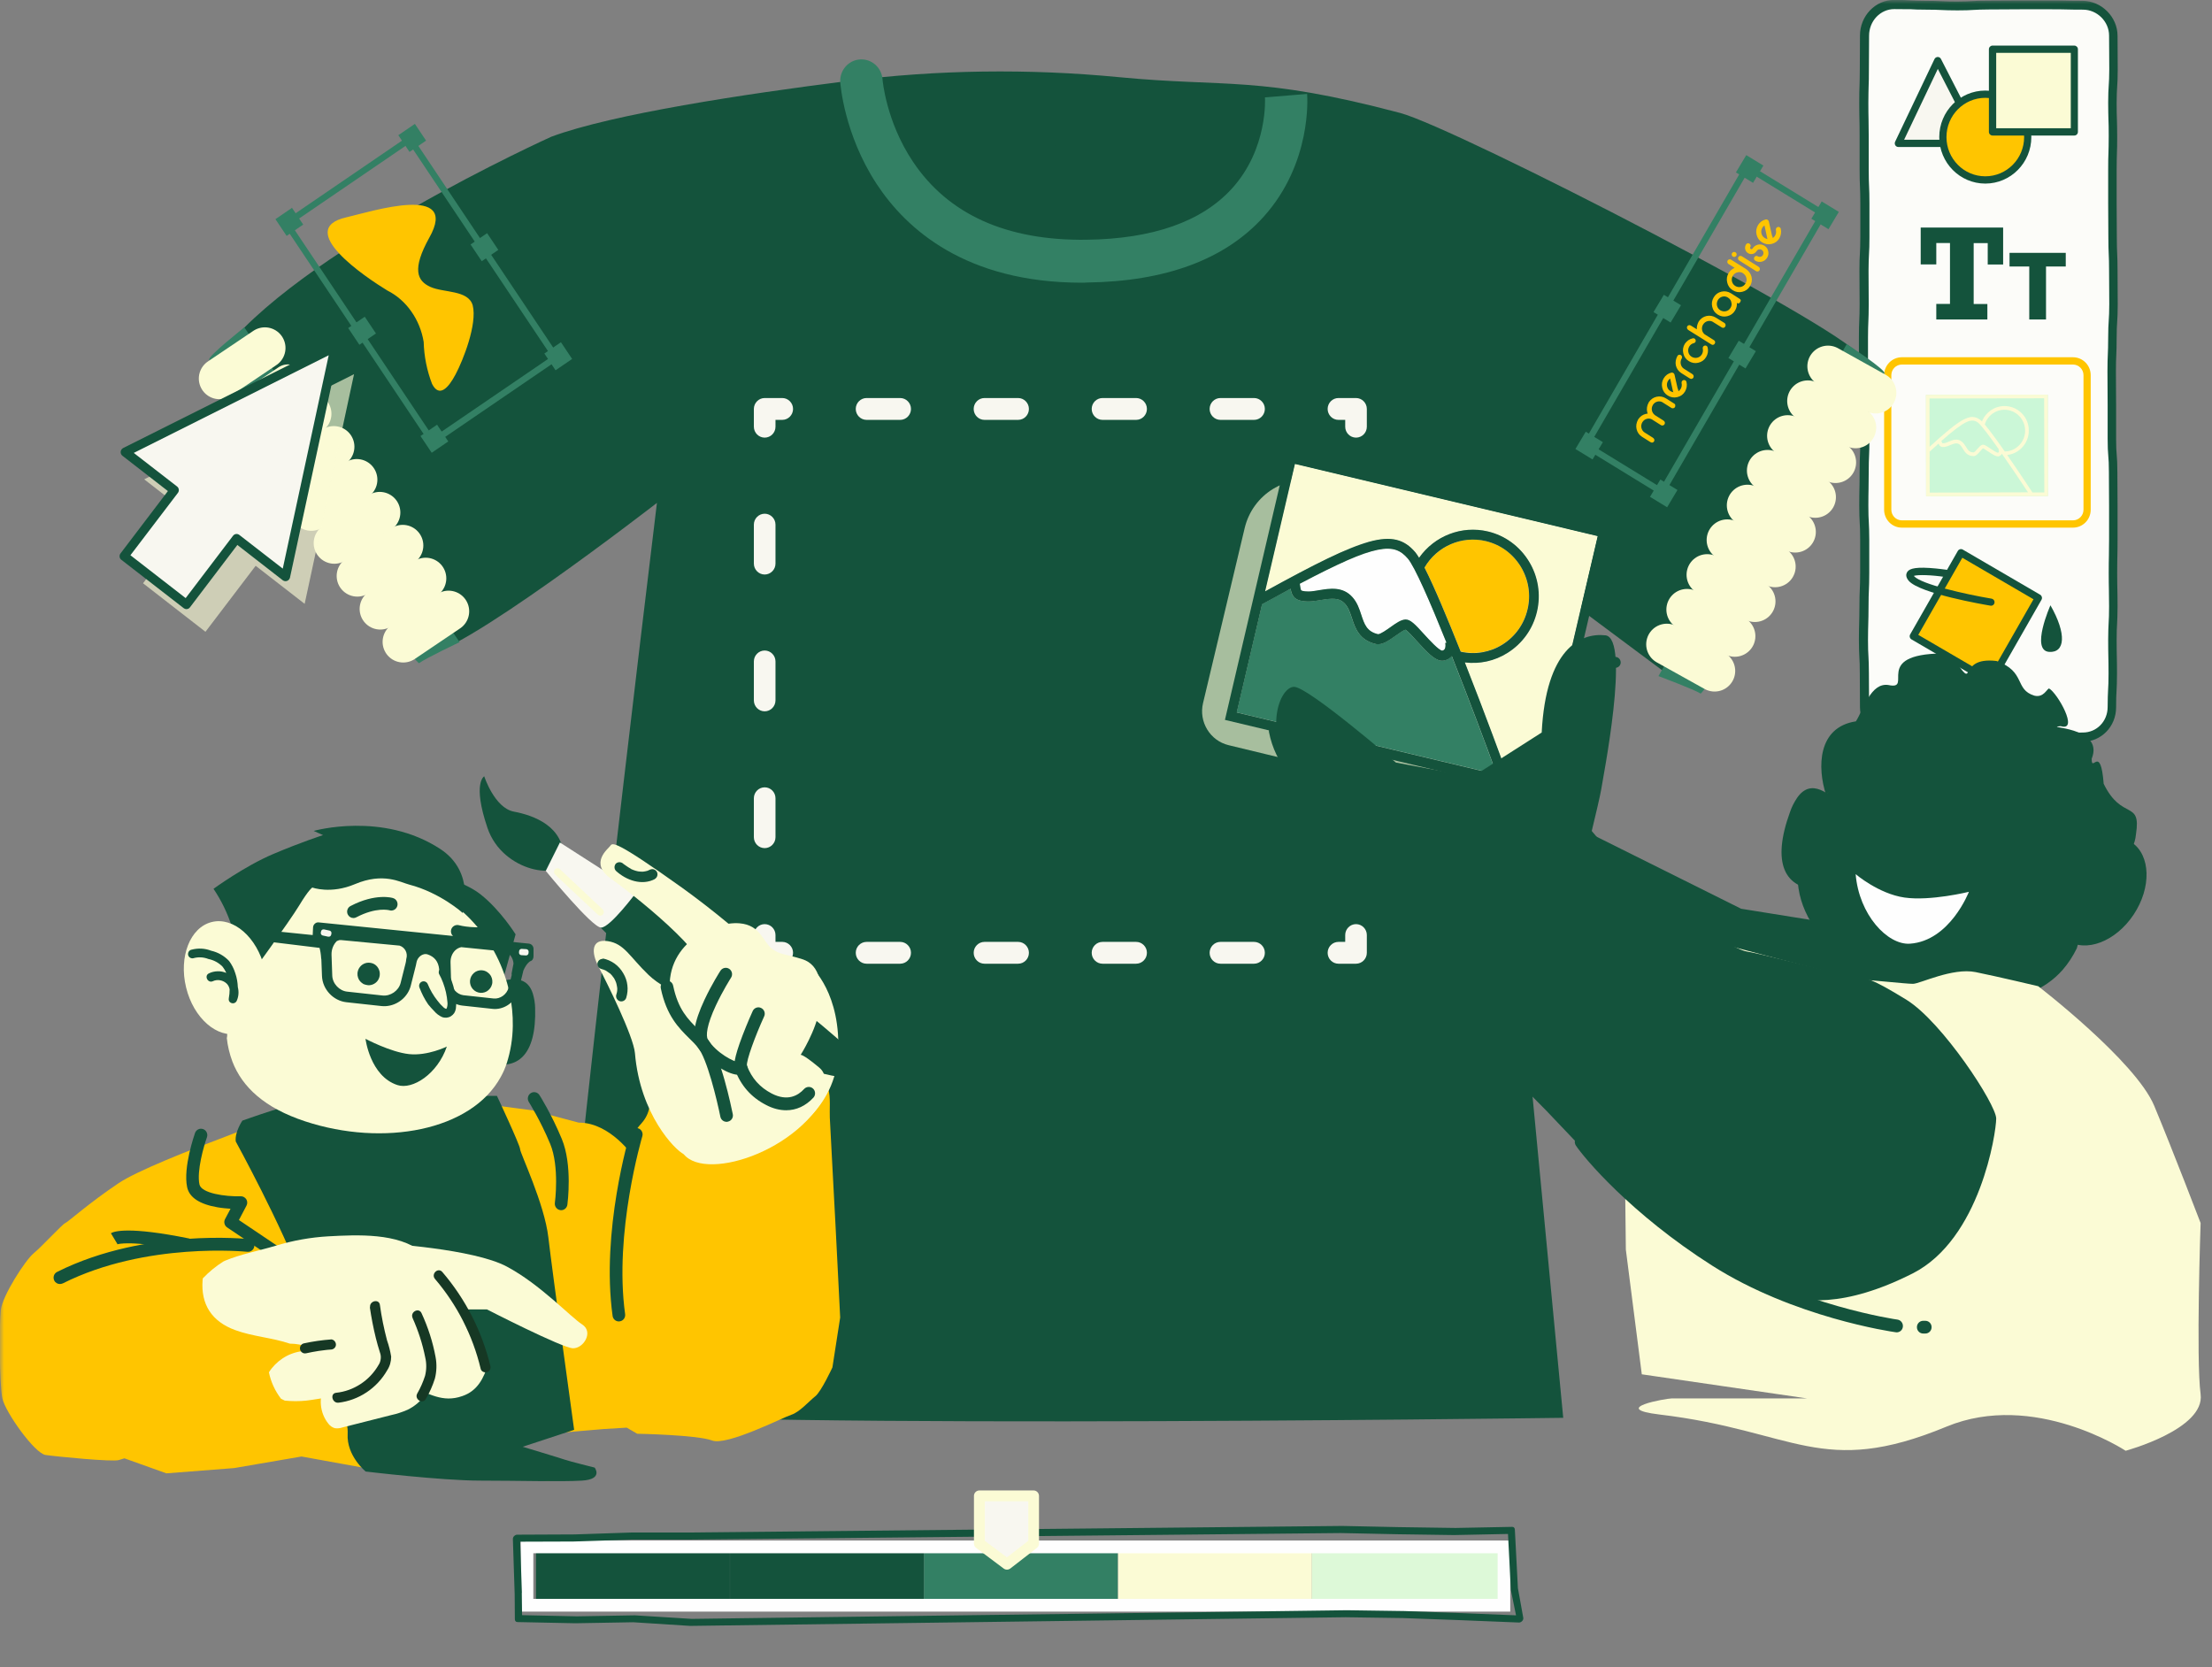 <svg width="268" height="202" viewBox="0 0 268 202" fill="none" xmlns="http://www.w3.org/2000/svg">
<rect x="0" y="0" width="268" height="202" fill="#808080" stroke="none"/>
<mask id="mask0_17_695" style="mask-type:luminance" maskUnits="userSpaceOnUse" x="0" y="0" width="268" height="202">
<path d="M268 0H0V202H268V0Z" fill="white"/>
</mask>
<g mask="url(#mask0_17_695)">
<path d="M88.433 187.754H64.933V194.238H88.433V187.754Z" fill="#14533C"/>
<path d="M111.944 187.754H88.444V194.238H111.944V187.754Z" fill="#14533C"/>
<path d="M135.444 187.754H111.944V194.238H135.444V187.754Z" fill="#338064"/>
<path d="M158.955 187.754H135.455V194.238H158.955V187.754Z" fill="#FBFBD5"/>
<path d="M182.455 187.754H158.955V194.238H182.455V187.754Z" fill="#DDF9D8"/>
<path d="M66.8 16.563C66.8 16.563 35.659 30.612 26.469 43.294C26.469 43.294 47.972 78.163 51.301 79.222C54.619 80.28 79.592 60.927 79.592 60.927C79.592 60.927 66.636 167.287 67.935 170.342C69.223 173.397 189.397 171.775 189.397 171.775L179.169 64.654L202.877 82.32C202.877 82.32 225.569 46.194 225.613 43.504C225.656 40.802 176.375 15.472 169.641 13.685C152.439 9.131 148.673 10.608 135.597 9.351C124.616 8.293 113.56 8.436 102.612 9.826C90.147 11.403 74.2 13.818 66.8 16.563Z" fill="#14533C"/>
<path d="M164.292 116.759H162.164C161.443 116.759 160.853 116.164 160.853 115.436C160.853 114.708 161.443 114.113 162.164 114.113H162.982V113.286C162.982 112.558 163.571 111.962 164.292 111.962C165.012 111.962 165.602 112.558 165.602 113.286V115.436C165.602 116.164 165.012 116.759 164.292 116.759Z" fill="#F8F7F0"/>
<path d="M151.937 116.759H147.865C147.145 116.759 146.555 116.164 146.555 115.436C146.555 114.708 147.145 114.113 147.865 114.113H151.937C152.657 114.113 153.246 114.708 153.246 115.436C153.246 116.164 152.657 116.759 151.937 116.759ZM137.649 116.759H133.578C132.857 116.759 132.268 116.164 132.268 115.436C132.268 114.708 132.857 114.113 133.578 114.113H137.649C138.369 114.113 138.958 114.708 138.958 115.436C138.958 116.164 138.369 116.759 137.649 116.759ZM123.35 116.759H119.279C118.558 116.759 117.969 116.164 117.969 115.436C117.969 114.708 118.558 114.113 119.279 114.113H123.35C124.07 114.113 124.66 114.708 124.66 115.436C124.66 116.164 124.081 116.759 123.35 116.759ZM109.062 116.759H104.991C104.271 116.759 103.681 116.164 103.681 115.436C103.681 114.708 104.271 114.113 104.991 114.113H109.062C109.783 114.113 110.372 114.708 110.372 115.436C110.372 116.164 109.783 116.759 109.062 116.759Z" fill="#F8F7F0"/>
<path d="M94.775 116.759H92.646C91.926 116.759 91.336 116.164 91.336 115.436V113.286C91.336 112.557 91.926 111.962 92.646 111.962C93.366 111.962 93.956 112.557 93.956 113.286V114.112H94.775C95.495 114.112 96.084 114.708 96.084 115.436C96.084 116.164 95.495 116.759 94.775 116.759Z" fill="#F8F7F0"/>
<path d="M92.646 102.754C91.926 102.754 91.336 102.159 91.336 101.431V96.711C91.336 95.983 91.926 95.388 92.646 95.388C93.366 95.388 93.956 95.983 93.956 96.711V101.431C93.956 102.159 93.366 102.754 92.646 102.754ZM92.646 86.18C91.926 86.18 91.336 85.584 91.336 84.856V80.136C91.336 79.409 91.926 78.813 92.646 78.813C93.366 78.813 93.956 79.409 93.956 80.136V84.856C93.956 85.584 93.366 86.18 92.646 86.18ZM92.646 69.606C91.926 69.606 91.336 69.01 91.336 68.282V63.562C91.336 62.835 91.926 62.239 92.646 62.239C93.366 62.239 93.956 62.835 93.956 63.562V68.282C93.956 69.01 93.366 69.606 92.646 69.606Z" fill="#F8F7F0"/>
<path d="M92.646 53.02C91.926 53.02 91.336 52.425 91.336 51.697V49.547C91.336 48.819 91.926 48.223 92.646 48.223H94.775C95.495 48.223 96.084 48.819 96.084 49.547C96.084 50.274 95.495 50.87 94.775 50.87H93.956V51.697C93.956 52.436 93.366 53.02 92.646 53.02Z" fill="#F8F7F0"/>
<path d="M151.937 50.87H147.865C147.145 50.87 146.555 50.274 146.555 49.547C146.555 48.819 147.145 48.223 147.865 48.223H151.937C152.657 48.223 153.246 48.819 153.246 49.547C153.246 50.274 152.657 50.87 151.937 50.87ZM137.649 50.87H133.578C132.857 50.87 132.268 50.274 132.268 49.547C132.268 48.819 132.857 48.223 133.578 48.223H137.649C138.369 48.223 138.958 48.819 138.958 49.547C138.958 50.274 138.369 50.87 137.649 50.87ZM123.35 50.87H119.279C118.558 50.87 117.969 50.274 117.969 49.547C117.969 48.819 118.558 48.223 119.279 48.223H123.35C124.07 48.223 124.66 48.819 124.66 49.547C124.66 50.274 124.081 50.87 123.35 50.87ZM109.062 50.87H104.991C104.271 50.87 103.681 50.274 103.681 49.547C103.681 48.819 104.271 48.223 104.991 48.223H109.062C109.783 48.223 110.372 48.819 110.372 49.547C110.372 50.274 109.783 50.87 109.062 50.87Z" fill="#F8F7F0"/>
<path d="M164.292 53.02C163.571 53.02 162.982 52.425 162.982 51.697V50.87H162.164C161.443 50.87 160.853 50.274 160.853 49.547C160.853 48.819 161.443 48.223 162.164 48.223H164.292C165.012 48.223 165.602 48.819 165.602 49.547V51.697C165.602 52.436 165.012 53.02 164.292 53.02Z" fill="#F8F7F0"/>
<path d="M164.292 102.754C163.571 102.754 162.982 102.159 162.982 101.431V96.711C162.982 95.983 163.571 95.388 164.292 95.388C165.012 95.388 165.602 95.983 165.602 96.711V101.431C165.602 102.159 165.012 102.754 164.292 102.754ZM164.292 86.18C163.571 86.18 162.982 85.584 162.982 84.856V80.136C162.982 79.409 163.571 78.813 164.292 78.813C165.012 78.813 165.602 79.409 165.602 80.136V84.856C165.602 85.584 165.012 86.18 164.292 86.18ZM164.292 69.606C163.571 69.606 162.982 69.01 162.982 68.282V63.562C162.982 62.835 163.571 62.239 164.292 62.239C165.012 62.239 165.602 62.835 165.602 63.562V68.282C165.602 69.01 165.012 69.606 164.292 69.606Z" fill="#F8F7F0"/>
<path d="M101.226 148.397C101.182 147.614 100.854 141.384 100.811 140.601C100.767 139.818 100.581 136.179 100.538 135.407C100.494 134.635 100.647 132.793 100.363 132.032C100.069 131.271 97.591 126.971 97.591 126.971L81.96 130.158C81.96 130.158 79.068 132.396 78.664 134.249C78.26 136.091 77.027 136.421 77.059 137.204C77.103 137.987 76.71 140.094 76.71 140.094C76.71 140.094 73.993 136.068 70.227 136.013C70.194 136.013 70.162 136.013 70.118 136.013L64.54 134.525L57.118 133.554L49.587 133.268L42.121 134.359L34.557 134.878L27.942 137.469L27.833 137.513C23.02 139.322 16.634 141.825 14.353 143.358C10.74 145.784 8.219 148.066 7.892 148.188C7.564 148.309 5.054 151.044 4.071 151.849C3.089 152.654 0.284 156.965 0.087 158.763C-0.098 160.56 -0.076 167.739 0.284 169.416C0.644 171.092 4.18 176.065 5.512 176.275C6.844 176.473 13.633 177.135 14.397 176.892C14.506 176.859 14.746 176.782 15.074 176.683L20.16 178.502L28.379 177.863L36.532 176.462L43.955 177.807L51.432 178.613L58.974 178.491L66.461 179.417L68.895 178.844L67.804 177.356L60.513 175.657L52.807 175.613L54.935 175.437L60.993 174.135L67.072 173.65L73.174 173.132L75.936 172.966L77.202 173.705C77.202 173.705 84.482 173.838 86.272 174.521C88.062 175.205 94.895 171.709 95.888 171.4C96.87 171.092 98.06 169.724 98.781 169.162C99.501 168.599 100.854 165.666 100.854 165.666L101.793 159.623C101.804 159.579 101.258 149.18 101.226 148.397Z" fill="#FFC500"/>
<path d="M28.564 138.296C28.564 138.296 34.175 148.529 36.663 155.3C39.152 162.071 42.273 171.047 42.121 173.716C41.968 176.385 44.304 178.282 44.304 178.282C44.304 178.282 53.494 179.384 58.177 179.384C62.859 179.384 67.837 179.539 70.489 179.384C73.141 179.23 72.049 177.807 72.049 177.807C72.049 177.807 68.928 177.024 68.469 176.859C68.011 176.693 63.329 175.282 63.329 175.282L69.561 173.231C69.561 173.231 66.909 154.021 66.439 149.93C65.97 145.839 63.012 139.696 63.012 139.222C63.012 138.748 60.207 132.771 60.207 132.771C60.207 132.771 41.193 132.771 38.551 133.091C35.899 133.411 29.361 135.77 29.361 135.77C29.361 135.77 28.412 137.193 28.564 138.296Z" fill="#14533C"/>
<path d="M34.95 153.558C34.808 153.558 34.655 153.514 34.524 153.426L27.516 148.706C27.189 148.485 27.08 148.055 27.265 147.702L27.931 146.445C27.462 146.412 26.916 146.368 26.349 146.269C24.177 145.894 22.932 145.078 22.67 143.821C22.168 141.428 23.576 137.425 23.631 137.259C23.773 136.862 24.209 136.653 24.613 136.796C25.006 136.94 25.213 137.381 25.072 137.789C24.7 138.825 23.816 141.88 24.166 143.501C24.395 144.57 27.276 144.989 29.165 144.934C29.438 144.923 29.689 145.067 29.841 145.298C29.983 145.53 29.994 145.828 29.863 146.07L28.946 147.812L35.386 152.147C35.735 152.378 35.834 152.863 35.593 153.216C35.441 153.437 35.201 153.558 34.95 153.558Z" fill="#14533C"/>
<path d="M67.99 146.621C67.957 146.621 67.924 146.621 67.88 146.611C67.465 146.555 67.171 146.159 67.225 145.74C67.236 145.695 67.804 141.339 66.658 138.582C65.457 135.693 64.082 133.532 64.071 133.51C63.842 133.146 63.951 132.672 64.3 132.44C64.66 132.209 65.13 132.319 65.359 132.672C65.414 132.76 66.811 134.966 68.066 137.987C69.376 141.141 68.765 145.751 68.743 145.949C68.688 146.346 68.361 146.621 67.99 146.621Z" fill="#14533C"/>
<path d="M7.259 155.565C6.975 155.565 6.702 155.411 6.571 155.135C6.385 154.749 6.538 154.286 6.92 154.098C12.432 151.33 18.446 150.404 22.518 150.107C26.927 149.786 30.005 150.107 30.136 150.128C30.551 150.173 30.857 150.558 30.813 150.977C30.769 151.397 30.387 151.705 29.973 151.661C29.852 151.65 17.715 150.415 7.608 155.488C7.488 155.532 7.379 155.565 7.259 155.565Z" fill="#14533C"/>
<path d="M22.725 151.573C22.671 151.573 22.627 151.573 22.572 151.562C15.74 150.173 14.222 150.746 14.168 150.768C14.211 150.746 14.233 150.735 14.233 150.735L13.437 149.412C13.808 149.18 15.576 148.563 22.878 150.04C23.293 150.128 23.555 150.536 23.478 150.945C23.402 151.319 23.085 151.573 22.725 151.573Z" fill="#14533C"/>
<path d="M49.936 161.244C50.755 161.762 51.421 162.501 51.868 163.372C52.316 164.244 52.512 165.214 52.457 166.195C52.403 167.177 52.086 168.114 51.541 168.93C50.995 169.747 50.242 170.386 49.369 170.805C48.735 171.081 48.07 171.301 47.393 171.445L41.477 172.944C41.182 173.044 40.877 173.077 40.571 173.032C40.265 172.944 39.992 172.757 39.796 172.503C39.272 171.853 38.956 171.058 38.879 170.22C38.803 169.382 38.977 168.545 39.381 167.816C39.796 167.089 40.375 166.471 41.062 165.997C41.75 165.523 42.525 165.214 43.343 165.082" fill="#FBFBD5"/>
<path d="M52.49 158.631L58.995 158.642C58.995 158.642 68.131 163.328 69.419 163.35C70.696 163.383 71.952 161.377 70.532 160.461C69.114 159.546 65.468 155.62 61.397 153.447C57.325 151.275 46.552 150.646 46.552 150.646" fill="#FBFBD5"/>
<path d="M49.772 168.026C49.728 167.695 49.619 167.365 49.434 167.089C49.249 166.813 48.997 166.57 48.703 166.405C48.408 166.24 48.081 166.151 47.753 166.129C47.415 166.118 47.087 166.184 46.782 166.328C44.904 167.254 43.081 168.246 41.226 169.195C41.04 168.688 40.833 168.203 40.593 167.717C39.807 165.567 38.672 163.328 36.292 162.898C35.899 162.832 35.507 162.788 35.114 162.788C32.963 162.06 30.617 161.928 28.488 161.145C25.661 160.108 24.308 158.035 24.548 155.068L24.57 154.881C25.323 154.087 26.174 153.392 27.091 152.819C27.146 152.797 27.2 152.786 27.233 152.753C29.209 151.926 31.37 151.54 33.411 150.922C35.485 150.294 37.635 149.908 39.796 149.786C43.278 149.599 48.255 149.345 51.115 151.705C52.916 153.183 54.138 155.311 55.426 157.351C55.961 160.461 57.478 162.634 59.138 165.258C58.624 166.945 57.871 168.511 56.016 169.14C53.571 170 51.944 168.776 49.772 168.026Z" fill="#FBFBD5"/>
<path d="M53.593 154.109C56.409 157.395 58.406 161.31 59.421 165.534C59.454 165.688 59.421 165.853 59.334 165.986C59.247 166.118 59.116 166.217 58.963 166.251C58.81 166.283 58.646 166.262 58.505 166.184C58.362 166.107 58.264 165.975 58.232 165.81C57.271 161.796 55.372 158.079 52.709 154.958C52.185 154.352 53.069 153.503 53.593 154.109Z" fill="#163824"/>
<path d="M34.044 169.46C33.324 168.522 32.821 167.431 32.581 166.261C33.007 165.589 33.575 165.015 34.24 164.574C34.906 164.133 35.648 163.847 36.434 163.725L43.016 159.854C43.824 160.362 44.49 161.079 44.926 161.939C45.373 162.788 45.581 163.747 45.548 164.707C45.505 165.666 45.221 166.603 44.708 167.42C44.195 168.235 43.474 168.886 42.634 169.327C40.757 168.952 38.999 169.471 37.111 169.691C36.249 169.779 35.376 169.779 34.502 169.691C34.339 169.614 34.197 169.537 34.044 169.46Z" fill="#FBFBD5"/>
<path d="M40.102 162.269C40.266 162.28 40.418 162.346 40.528 162.468C40.637 162.589 40.702 162.744 40.702 162.909C40.702 163.075 40.626 163.229 40.506 163.339C40.386 163.449 40.233 163.505 40.069 163.505L39.665 163.537L39.567 163.549C39.469 163.56 39.654 163.537 39.567 163.549L39.381 163.571C39.12 163.604 38.868 163.637 38.617 163.67C38.104 163.747 37.591 163.846 37.089 163.957C36.926 163.99 36.762 163.968 36.631 163.879C36.489 163.791 36.391 163.648 36.358 163.494C36.325 163.328 36.347 163.163 36.434 163.03C36.522 162.887 36.664 162.788 36.816 162.755C37.897 162.523 38.999 162.358 40.102 162.28V162.269Z" fill="#163824"/>
<path d="M44.839 158.388C44.73 157.605 45.93 157.318 46.029 158.101C46.225 159.546 46.52 160.979 46.891 162.391C47.12 163.03 47.284 163.692 47.393 164.365C47.393 164.96 47.23 165.534 46.902 166.03C46.291 167.1 45.428 168.015 44.413 168.687C43.387 169.371 42.219 169.801 41.008 169.944C40.244 170.022 39.949 168.831 40.724 168.742C41.783 168.632 42.787 168.268 43.682 167.684C44.577 167.1 45.319 166.317 45.854 165.39C46.007 165.17 46.094 164.916 46.127 164.64C46.16 164.376 46.127 164.1 46.029 163.847C45.854 163.284 45.679 162.699 45.537 162.115C45.232 160.88 44.992 159.623 44.806 158.366L44.839 158.388Z" fill="#163824"/>
<path d="M49.991 159.678C49.663 158.95 50.744 158.366 51.071 159.094C51.857 160.792 52.436 162.579 52.774 164.42C52.938 165.291 52.905 166.184 52.687 167.033C52.413 167.894 52.054 168.71 51.595 169.482C51.235 170.177 50.176 169.537 50.547 168.842C50.94 168.158 51.257 167.442 51.497 166.692C51.682 165.964 51.693 165.192 51.519 164.453C51.191 162.799 50.667 161.2 49.98 159.667L49.991 159.678Z" fill="#163824"/>
<path d="M83.696 120.101L78.664 128.867L79.658 135.153C80.29 135.947 80.694 136.311 80.935 136.388C81.371 137.535 81.971 138.748 82.834 139.829C85.584 143.302 98.136 139.134 100.745 130.941C103.354 122.747 83.696 120.101 83.696 120.101Z" fill="#FBFBD5"/>
<path d="M94.011 138.219C94.011 138.219 101.073 135.296 101.531 127.831C101.989 120.365 98.29 117.134 98.29 117.134L86.72 135.418L94.011 138.219Z" fill="#FBFBD5"/>
<path d="M68.273 104.144C68.175 106.669 60.917 105.776 59.061 100.306C57.205 94.837 58.668 94.054 58.668 94.054C58.668 94.054 59.913 97.891 62.259 98.332C64.606 98.773 68.437 100.097 68.273 104.144Z" fill="#14533C"/>
<path d="M66.45 105.621C66.45 105.621 73.84 114.421 83.849 122.251C93.858 130.08 104.227 131.282 105.635 130.544C107.043 129.805 91.686 117.266 80.913 110.573C70.14 103.879 67.891 102.501 67.891 102.501L66.45 105.621Z" fill="#14533C"/>
<path d="M77.147 108.047C77.147 108.047 73.927 112.392 72.825 112.381C71.722 112.37 66.123 105.511 66.123 105.511L67.837 102.071L77.147 108.047Z" fill="#F8F7F0"/>
<path d="M73.949 102.468C74.211 102.093 74.473 101.718 82.637 107.551C86.381 110.253 89.939 113.208 93.301 116.373C94.491 117.487 95.375 118.888 95.877 120.454C96.368 122.019 96.456 123.674 96.117 125.272L94.513 133.025C93.388 133.587 92.199 134.017 90.998 134.37C88.608 135.054 88.051 139.2 85.563 138.892C84.449 138.748 83.849 140.303 82.823 139.818C81.797 139.333 77.551 135.043 76.929 127.599C76.754 125.537 73.49 118.976 72.541 117.167C71.591 115.37 71.635 113.716 73.643 114.024C75.652 114.333 76.252 115.877 78.577 118.116C80.902 120.343 85.781 122.141 85.868 118.843C85.956 115.535 76.58 108.279 73.971 106.415C71.373 104.552 73.687 102.843 73.949 102.468Z" fill="#FBFBD5"/>
<path d="M73.043 116.175C72.879 116.164 72.726 116.219 72.595 116.329C72.475 116.44 72.399 116.583 72.377 116.748C72.377 116.913 72.431 117.068 72.53 117.189C72.639 117.31 72.781 117.388 72.945 117.41C72.792 117.388 72.956 117.421 72.978 117.432L73.13 117.476L73.414 117.597C73.37 117.575 73.512 117.642 73.414 117.597C73.447 117.619 73.501 117.652 73.534 117.685L73.774 117.851L73.905 117.939C74.015 118.016 73.862 117.884 73.938 117.961C74.003 118.038 74.069 118.104 74.135 118.17L74.309 118.402C74.32 118.413 74.418 118.557 74.342 118.424L74.408 118.535C74.506 118.711 74.593 118.899 74.658 119.086C74.702 119.207 74.637 118.998 74.669 119.13L74.702 119.263C74.724 119.361 74.746 119.494 74.757 119.538C74.767 119.582 74.767 119.648 74.778 119.693C74.8 119.858 74.789 119.637 74.789 119.737C74.789 119.836 74.789 119.924 74.778 120.023C74.767 120.123 74.757 120.211 74.735 120.31C74.757 120.156 74.724 120.299 74.713 120.343C74.702 120.387 74.702 120.454 74.669 120.497C74.626 120.652 74.637 120.828 74.713 120.972C74.789 121.115 74.91 121.236 75.073 121.292C75.226 121.346 75.401 121.335 75.553 121.258C75.706 121.181 75.816 121.06 75.87 120.894C76.023 120.398 76.077 119.88 76.012 119.373C75.957 118.854 75.782 118.369 75.521 117.928C75.259 117.465 74.899 117.057 74.473 116.748C74.036 116.44 73.545 116.219 73.021 116.119L73.043 116.175Z" fill="#14533C"/>
<path d="M79.319 106.504C79.461 106.426 79.57 106.294 79.624 106.14C79.679 105.985 79.668 105.82 79.603 105.666C79.526 105.511 79.406 105.401 79.243 105.335C79.09 105.279 78.915 105.29 78.763 105.357C78.686 105.39 78.566 105.445 78.544 105.456C78.511 105.467 78.522 105.456 78.446 105.5C78.37 105.533 78.533 105.478 78.446 105.5C78.293 105.544 78.129 105.577 77.966 105.599L77.845 105.61C77.889 105.61 77.933 105.61 77.845 105.61C77.769 105.61 77.682 105.61 77.606 105.599C77.518 105.599 77.442 105.588 77.365 105.577C77.322 105.577 77.289 105.566 77.245 105.555C77.071 105.522 76.907 105.467 76.732 105.401L76.492 105.302L76.383 105.224C76.296 105.169 76.448 105.268 76.361 105.213C76.198 105.125 76.044 105.026 75.892 104.916L75.685 104.772L75.575 104.695C75.553 104.684 75.499 104.64 75.553 104.684C75.444 104.563 75.292 104.486 75.128 104.464C74.964 104.441 74.8 104.496 74.669 104.585C74.604 104.64 74.549 104.706 74.517 104.783C74.484 104.86 74.462 104.938 74.451 105.026C74.451 105.114 74.462 105.191 74.484 105.279C74.517 105.357 74.56 105.434 74.615 105.5C75.859 106.647 77.769 107.342 79.363 106.493L79.319 106.504Z" fill="#14533C"/>
<path d="M72.727 110.937C72.618 110.937 72.519 110.893 72.432 110.815L67.258 105.952C67.084 105.787 67.073 105.511 67.236 105.335C67.4 105.158 67.673 105.147 67.848 105.313L73.021 110.176C73.196 110.341 73.207 110.617 73.043 110.793C72.956 110.893 72.836 110.937 72.727 110.937Z" fill="#FBFBD5"/>
<path d="M89.601 111.863C86.512 111.598 80.247 114.344 81.24 120.762C82.233 127.18 90.933 133.124 94.546 133.256C98.158 133.389 101.269 131.018 99.228 129.32C97.187 127.621 97.001 127.809 97.001 127.809C97.001 127.809 98.879 124.875 99.293 122.24C99.708 119.605 99.457 116.902 97.198 116.208C94.939 115.502 94.535 115.712 93.487 114.907C92.439 114.102 92.155 112.073 89.601 111.863Z" fill="#FBFBD5"/>
<path d="M95.255 134.513C94.458 134.513 93.629 134.304 92.799 133.863C91.02 132.947 89.765 131.525 89.056 129.628C88.881 129.154 88.87 128.316 89.972 125.427C90.551 123.916 91.162 122.56 91.195 122.494C91.369 122.107 91.828 121.931 92.21 122.119C92.592 122.295 92.766 122.758 92.581 123.144C91.5 125.515 90.409 128.471 90.496 129.11C91.075 130.632 92.057 131.735 93.498 132.485C95.419 133.477 96.696 132.738 97.427 131.933C97.711 131.624 98.202 131.602 98.508 131.889C98.814 132.175 98.835 132.672 98.552 132.981C97.613 133.995 96.478 134.513 95.255 134.513Z" fill="#14533C"/>
<path d="M89.481 130.213C89.34 130.213 89.197 130.202 89.045 130.169C87.702 129.893 85.541 128.471 84.471 126.783C83.784 125.703 84.078 123.85 85.355 121.126C86.228 119.263 87.243 117.675 87.287 117.608C87.516 117.256 87.986 117.145 88.346 117.377C88.695 117.608 88.804 118.082 88.575 118.446C88.564 118.458 87.571 120.024 86.742 121.799C85.606 124.214 85.497 125.526 85.77 125.956C86.818 127.599 88.925 128.658 89.47 128.68C89.798 128.526 90.201 128.625 90.42 128.945C90.66 129.298 90.573 129.772 90.224 130.015C90.005 130.136 89.765 130.213 89.481 130.213Z" fill="#14533C"/>
<path d="M88.029 135.914C87.669 135.914 87.353 135.661 87.277 135.297C86.894 133.4 85.672 128.195 84.526 126.861C84.21 126.485 83.871 126.155 83.51 125.802C82.223 124.523 80.76 123.078 80.061 119.737C79.975 119.318 80.236 118.91 80.651 118.822C81.066 118.733 81.47 118.998 81.557 119.417C82.157 122.306 83.336 123.464 84.58 124.699C84.941 125.063 85.323 125.438 85.683 125.846C87.298 127.721 88.63 134.249 88.783 134.988C88.87 135.407 88.597 135.815 88.182 135.892C88.138 135.914 88.084 135.914 88.029 135.914Z" fill="#14533C"/>
<path d="M74.975 160.098C74.604 160.098 74.276 159.822 74.222 159.436C72.803 149.202 76.208 137.69 76.361 137.215C76.481 136.807 76.907 136.576 77.311 136.697C77.715 136.818 77.944 137.248 77.824 137.656C77.791 137.767 74.364 149.335 75.739 159.215C75.794 159.634 75.51 160.031 75.084 160.086C75.04 160.098 75.008 160.098 74.975 160.098Z" fill="#14533C"/>
<path d="M45.745 142.376C42.066 142.376 38.486 139.476 38.312 139.322C37.984 139.057 37.941 138.561 38.203 138.241C38.465 137.921 38.956 137.866 39.272 138.131C39.327 138.175 43.747 141.747 47.186 140.612C48.932 140.038 50.187 138.296 50.919 135.44C51.028 135.032 51.442 134.778 51.846 134.889C52.25 134.999 52.501 135.418 52.392 135.826C51.519 139.222 49.914 141.328 47.655 142.078C47.033 142.288 46.389 142.376 45.745 142.376Z" fill="#14533C"/>
<path d="M51.475 105.787C51.475 105.787 55.776 106.427 58.209 108.345C60.644 110.264 62.467 113.198 62.467 113.198L60.72 119.516L52.141 112.789L51.475 105.787Z" fill="#14533C"/>
<path d="M64.562 120.398C63.744 117.752 61.114 118.733 59.236 119.318C59.553 120.52 59.716 121.733 59.738 122.946C59.771 124.324 59.585 125.691 59.17 126.993C58.996 127.522 58.778 128.029 58.494 128.503C62.718 130.081 65.01 127.798 64.835 122.108C64.824 121.534 64.726 120.961 64.562 120.398Z" fill="#14533C"/>
<path d="M27.506 125.68C27.539 125.46 27.528 125.25 27.528 125.03C27.539 124.842 27.572 124.655 27.593 124.468C27.713 123.574 27.855 122.659 28.183 121.821C28.521 120.961 28.783 120.067 29.034 119.185C29.285 118.27 29.504 117.355 29.678 116.417C29.755 115.976 29.853 115.524 29.886 115.072C29.918 114.73 29.896 114.388 29.853 114.057C29.907 114.113 29.962 114.179 30.017 114.234C33.466 107.948 40.702 103.78 49.532 106.691C52.578 107.684 55.318 109.47 57.457 111.863C59.607 114.267 61.081 117.189 61.746 120.354C62.019 121.656 62.15 122.99 62.129 124.313C62.107 125.835 61.866 127.335 61.408 128.779C61.223 129.363 60.971 129.937 60.677 130.466C57.108 137.017 46.433 138.969 36.98 135.859C32.047 134.238 29.351 131.701 28.161 128.625C27.812 127.687 27.572 126.706 27.473 125.713C27.495 125.725 27.506 125.702 27.506 125.68Z" fill="#FBFBD5"/>
<path d="M58.199 120.288C58.374 120.299 58.559 120.277 58.723 120.221C58.898 120.167 59.05 120.078 59.181 119.957C59.312 119.836 59.433 119.693 59.509 119.538C59.585 119.372 59.64 119.207 59.651 119.019C59.662 118.843 59.64 118.656 59.585 118.491C59.531 118.314 59.444 118.16 59.323 118.027C59.203 117.895 59.061 117.785 58.908 117.696C58.745 117.619 58.581 117.564 58.395 117.553C58.035 117.531 57.686 117.641 57.413 117.884C57.14 118.127 56.977 118.457 56.944 118.821C56.922 119.185 57.031 119.538 57.271 119.814C57.501 120.089 57.839 120.255 58.199 120.288Z" fill="#14533C"/>
<path d="M44.577 119.361C44.839 119.384 45.112 119.318 45.341 119.185C45.57 119.053 45.767 118.854 45.876 118.612C45.996 118.369 46.04 118.093 46.007 117.829C45.974 117.564 45.865 117.31 45.69 117.101C45.516 116.891 45.287 116.748 45.025 116.682C44.763 116.616 44.49 116.616 44.239 116.704C43.988 116.792 43.758 116.947 43.595 117.167C43.431 117.377 43.333 117.642 43.311 117.906C43.3 118.082 43.322 118.27 43.377 118.435C43.431 118.612 43.518 118.766 43.639 118.899C43.758 119.031 43.9 119.141 44.053 119.229C44.228 119.295 44.403 119.34 44.577 119.361Z" fill="#14533C"/>
<path d="M30.082 118.491C30.082 118.491 35.081 111.643 36.249 109.702C37.417 107.761 37.842 107.529 37.842 107.529C37.842 107.529 40.069 108.356 42.994 107.121C46.454 105.655 48.528 106.9 49.554 107.165C53.375 108.158 56.07 110.617 56.07 110.617C56.07 110.617 57.653 105.666 53.32 102.843C46.334 98.288 38.006 100.67 38.006 100.67L39.141 101.177C39.141 101.177 36.554 102.005 33.094 103.471C29.634 104.938 25.869 107.684 25.869 107.684C26.818 109.095 27.56 110.628 28.084 112.249L30.082 118.491Z" fill="#14533C"/>
<path d="M55.404 112.845C55.404 112.845 57.587 113.484 60.545 112.845H55.404Z" fill="#14533C"/>
<path d="M57.893 113.903C56.289 113.903 55.252 113.606 55.186 113.583C54.782 113.462 54.553 113.032 54.662 112.624C54.782 112.216 55.208 111.985 55.612 112.094C55.656 112.106 57.675 112.668 60.371 112.084C60.786 111.996 61.19 112.26 61.277 112.679C61.364 113.098 61.102 113.506 60.688 113.594C59.661 113.826 58.712 113.903 57.893 113.903Z" fill="#14533C"/>
<path d="M42.819 111.224C42.547 111.224 42.274 111.069 42.143 110.805C41.946 110.429 42.099 109.955 42.47 109.768C45.505 108.18 47.546 108.775 47.622 108.808C48.026 108.93 48.255 109.36 48.135 109.768C48.015 110.176 47.59 110.407 47.186 110.286C47.109 110.264 45.592 109.867 43.169 111.135C43.06 111.201 42.94 111.224 42.819 111.224Z" fill="#14533C"/>
<path d="M26.774 113.385L38.715 114.84C38.803 115.161 38.879 115.568 38.912 116.109C38.912 116.153 38.923 116.197 38.934 116.23L39.01 118.237C39.065 119.847 40.364 121.247 41.968 121.424L46.214 121.887C46.4 121.909 46.574 121.909 46.749 121.898C48.157 121.81 49.423 120.796 49.772 119.406L50.384 116.98C50.405 116.87 50.428 116.759 50.449 116.66C50.526 116.142 50.907 115.701 51.41 115.601C51.541 115.58 51.672 115.58 51.791 115.623C52.643 115.91 53.112 116.495 53.211 117.432C53.221 117.564 53.287 117.686 53.363 117.785L53.396 118.921C53.44 120.398 54.597 121.677 56.016 121.832L59.672 122.229C59.825 122.251 59.978 122.251 60.131 122.24C61.386 122.163 62.521 121.226 62.837 119.935L63.373 117.752C63.383 117.708 63.383 117.663 63.394 117.631C63.755 116.759 64.169 116.495 64.235 116.461C64.497 116.384 64.639 116.153 64.639 115.866V114.951C64.639 114.631 64.398 114.355 64.071 114.322L61.331 114.047C61.222 114.025 61.113 114.002 61.004 113.991L56.43 113.495C56.234 113.473 56.049 113.473 55.863 113.495L38.617 111.753C38.443 111.731 38.279 111.786 38.148 111.907C38.017 112.017 37.941 112.183 37.93 112.359L37.886 113.286L27.124 112.183C26.796 112.084 26.436 112.271 26.338 112.613C26.251 112.922 26.436 113.275 26.774 113.385ZM54.651 118.877L54.586 116.627C54.564 116.031 54.782 115.491 55.164 115.127C55.328 114.973 55.568 114.819 55.885 114.752L61.124 115.282C61.517 115.392 61.768 115.646 61.91 115.855C62.085 116.109 62.194 116.418 62.215 116.748L61.997 117.873C61.975 117.961 61.986 118.039 61.997 118.127L61.626 119.637C61.429 120.454 60.611 121.06 59.803 120.972L56.147 120.575C55.35 120.475 54.673 119.715 54.651 118.877ZM40.255 118.193L40.167 115.689C40.145 115.039 40.386 114.432 40.811 114.013C40.898 113.98 41.019 113.936 41.095 113.903L41.302 113.892L48.408 114.565C49.063 114.774 49.423 115.458 49.238 116.131C49.216 116.197 49.205 116.241 49.216 116.241C49.205 116.384 49.183 116.528 49.15 116.66L48.539 119.086C48.299 120.035 47.306 120.718 46.334 120.608L42.088 120.145C41.117 120.056 40.287 119.175 40.255 118.193Z" fill="#14533C"/>
<path d="M52.065 116.969C52.065 116.969 53.298 117.377 53.92 118.854C54.542 120.321 54.423 121.898 54.423 121.898L52.982 120.101L52.065 116.969Z" fill="#FBFBD5"/>
<path d="M51.879 121.689C52.119 121.987 52.37 122.262 52.632 122.527C52.883 122.825 53.199 123.056 53.56 123.221C53.734 123.287 53.92 123.31 54.106 123.298C54.291 123.277 54.476 123.221 54.63 123.122C54.793 123.023 54.924 122.891 55.033 122.736C55.132 122.582 55.197 122.394 55.23 122.207C55.328 121.49 55.274 120.762 55.077 120.079C54.892 119.207 54.586 118.369 54.171 117.586C54.117 117.465 54.007 117.355 53.887 117.3C53.756 117.244 53.614 117.244 53.483 117.289C53.352 117.344 53.254 117.443 53.199 117.575C53.145 117.708 53.145 117.851 53.188 117.984C53.571 118.678 53.844 119.428 54.029 120.211C54.117 120.619 54.182 121.038 54.215 121.457C54.236 121.7 54.204 121.953 54.117 122.174C54.127 122.108 54.018 122.317 54.106 122.229C53.974 122.218 53.854 122.152 53.756 122.064C53.472 121.81 53.222 121.534 52.992 121.226C52.512 120.619 52.119 119.946 51.825 119.23C51.77 119.097 51.661 118.987 51.53 118.932C51.398 118.877 51.246 118.877 51.115 118.932C50.984 118.987 50.875 119.097 50.82 119.23C50.766 119.362 50.766 119.516 50.82 119.649C51.093 120.365 51.442 121.06 51.879 121.689Z" fill="#14533C"/>
<path d="M39.098 113.341L39.763 113.484C39.927 113.517 40.091 113.418 40.124 113.252L40.156 113.109C40.189 112.944 40.091 112.778 39.927 112.745L39.261 112.602C39.098 112.569 38.934 112.668 38.901 112.833L38.868 112.977C38.836 113.142 38.945 113.307 39.098 113.341Z" fill="#F8F7F0"/>
<path d="M63.165 115.723L63.721 115.756C63.885 115.767 64.028 115.634 64.038 115.469L64.049 115.315C64.06 115.149 63.929 115.006 63.765 114.995L63.209 114.962C63.045 114.951 62.903 115.083 62.892 115.249L62.881 115.403C62.87 115.568 62.99 115.712 63.165 115.723Z" fill="#F8F7F0"/>
<path d="M28.932 125.202C31.555 124.552 32.948 121.005 32.044 117.278C31.14 113.552 28.28 111.058 25.657 111.707C23.035 112.357 21.641 115.904 22.546 119.631C23.45 123.357 26.309 125.851 28.932 125.202Z" fill="#FBFBD5"/>
<path d="M28.685 121.247C28.914 120.729 28.958 120.156 28.816 119.604C28.794 119.031 28.696 118.458 28.51 117.917C28.346 117.388 28.096 116.88 27.757 116.429C27.168 115.8 26.404 115.37 25.574 115.182C24.81 114.885 23.981 114.851 23.195 115.061C23.053 115.094 22.944 115.171 22.867 115.293C22.791 115.414 22.769 115.557 22.791 115.689C22.824 115.833 22.9 115.943 23.02 116.02C23.14 116.098 23.282 116.119 23.413 116.098C24.013 115.921 24.657 115.954 25.247 116.186C25.902 116.318 26.502 116.638 26.971 117.123C27.146 117.355 27.299 117.608 27.419 117.873C27.08 117.729 26.72 117.663 26.36 117.674C26 117.686 25.64 117.763 25.312 117.928C24.701 118.215 25.181 119.163 25.792 118.876C26.065 118.744 26.382 118.711 26.677 118.766C26.982 118.822 27.255 118.965 27.473 119.174C27.659 119.362 27.779 119.605 27.823 119.869C27.823 120.222 27.79 120.575 27.724 120.928C27.703 121.038 27.703 121.159 27.746 121.269C27.79 121.358 27.866 121.435 27.943 121.479C28.03 121.534 28.128 121.556 28.227 121.556C28.325 121.556 28.423 121.523 28.499 121.468C28.587 121.413 28.652 121.336 28.685 121.247Z" fill="#14533C"/>
<path d="M54.138 126.794C54.138 126.794 51.803 127.952 49.554 127.71C47.306 127.467 44.282 125.857 44.282 125.857C44.282 125.857 44.839 130.378 48.146 131.459C49.98 132.065 53.003 130.124 54.138 126.794Z" fill="#14533C"/>
<path d="M181.451 188.184V193.709H64.617V188.184H181.451ZM182.978 186.64H63.088V195.253H182.978V186.64Z" fill="#FEFEFE"/>
<path d="M184.048 196.576H184.026L176.921 196.289L169.979 196.036L163.026 195.936L83.652 196.984H83.608L76.721 196.543L69.714 196.665L62.706 196.521C62.608 196.521 62.521 196.488 62.466 196.422C62.401 196.355 62.379 196.267 62.379 196.168L62.357 193.147L62.139 186.464C62.139 186.398 62.15 186.332 62.172 186.276C62.193 186.21 62.237 186.155 62.291 186.1C62.346 186.045 62.401 186.012 62.466 185.979C62.532 185.946 62.597 185.934 62.663 185.934L69.638 185.902L76.547 185.67H83.434L162.633 184.876L169.498 185.019L176.353 185.119L183.197 184.986C183.295 184.986 183.382 185.008 183.437 185.074C183.502 185.13 183.535 185.218 183.535 185.306L183.906 192.419L184.561 196.036C184.561 196.102 184.55 196.168 184.528 196.234C184.507 196.3 184.463 196.355 184.408 196.411C184.354 196.466 184.299 196.499 184.234 196.532C184.179 196.565 184.114 196.576 184.048 196.576ZM163.201 195.087L170.175 195.187L177.139 195.44L183.677 195.705L183.055 192.651L182.705 185.846L176.167 185.979L169.302 185.88L162.447 185.736L83.281 186.53H76.383L69.484 186.762L63.023 186.784L63.23 192.959C63.23 192.97 63.23 192.981 63.219 192.992L63.252 195.683L69.899 195.826L76.906 195.705H76.939L83.816 196.135L163.179 195.087H163.201Z" fill="#14533C"/>
<path d="M125.227 187.004L121.996 189.507L118.656 187.004V181.237H125.227V187.004Z" fill="#F8F7F0"/>
<path d="M121.997 190.169C121.854 190.169 121.724 190.125 121.604 190.037L118.264 187.534C118.1 187.412 118.001 187.214 118.001 187.004V181.237C118.001 180.873 118.296 180.575 118.657 180.575H125.227C125.587 180.575 125.882 180.873 125.882 181.237V187.004C125.882 187.214 125.784 187.401 125.631 187.534L122.4 190.037C122.28 190.125 122.138 190.169 121.997 190.169ZM119.311 186.674L121.997 188.68L124.583 186.674V181.888H119.322V186.674H119.311Z" fill="#FBFBD5"/>
<path d="M252.321 89.3C250.422 89.3 250.422 89.356 248.523 89.356C246.624 89.356 246.624 89.223 244.724 89.223C242.825 89.223 242.825 89.234 240.915 89.234C239.016 89.234 239.016 89.245 237.117 89.245C235.218 89.245 235.218 89.422 233.308 89.422C231.397 89.422 231.408 89.223 229.498 89.223C227.49 89.223 225.885 87.691 225.885 85.662C225.885 83.632 225.863 83.632 225.863 81.593C225.863 79.563 225.765 79.563 225.765 77.523C225.765 75.494 225.831 75.494 225.831 73.454C225.831 71.425 225.907 71.425 225.907 69.385C225.907 67.356 225.918 67.356 225.918 65.316C225.918 63.287 225.82 63.287 225.82 61.247C225.82 59.217 225.874 59.217 225.874 57.177C225.874 55.148 225.951 55.148 225.951 53.108C225.951 51.079 225.94 51.079 225.94 49.039C225.94 47.01 225.798 47.01 225.798 44.97C225.798 42.941 225.787 42.941 225.787 40.901C225.787 38.872 225.874 38.872 225.874 36.832C225.874 34.803 225.852 34.803 225.852 32.763C225.852 30.733 225.962 30.733 225.962 28.694C225.962 26.664 225.972 26.664 225.972 24.624C225.972 22.595 225.885 22.595 225.885 20.555C225.885 18.526 225.874 18.526 225.874 16.486C225.874 14.457 225.831 14.457 225.831 12.417C225.831 10.388 225.885 10.388 225.885 8.348C225.885 6.308 225.918 6.319 225.918 4.279C225.918 2.25 227.501 0.507 229.509 0.507C231.408 0.507 231.408 0.606 233.308 0.606C235.207 0.606 235.207 0.695 237.106 0.695C239.005 0.695 239.005 0.573 240.915 0.573C242.814 0.573 242.814 0.551 244.713 0.551C246.613 0.551 246.613 0.54 248.523 0.54C250.433 0.54 250.422 0.573 252.332 0.573C254.341 0.573 256.043 2.238 256.043 4.268C256.043 6.297 256.076 6.297 256.076 8.337C256.076 10.366 255.956 10.366 255.956 12.406C255.956 14.435 256.011 14.435 256.011 16.475C256.011 18.504 255.956 18.504 255.956 20.544C255.956 22.573 255.945 22.573 255.945 24.613C255.945 26.642 255.967 26.642 255.967 28.682C255.967 30.712 256.054 30.712 256.054 32.752C256.054 34.781 256.087 34.781 256.087 36.821C256.087 38.85 255.956 38.85 255.956 40.89C255.956 42.919 255.868 42.919 255.868 44.959C255.868 46.988 255.88 46.988 255.88 49.028C255.88 51.057 255.88 51.057 255.88 53.097C255.88 55.126 256.032 55.126 256.032 57.166C256.032 59.196 256.054 59.196 256.054 61.236C256.054 63.265 256.065 63.265 256.065 65.305C256.065 67.334 256.032 67.334 256.032 69.374C256.032 71.403 256.065 71.403 256.065 73.443C256.065 75.472 255.956 75.472 255.956 77.512C255.956 79.541 256 79.541 256 81.582C256 83.622 255.88 83.61 255.88 85.65C255.868 87.691 254.33 89.3 252.321 89.3Z" fill="#FCFCF9"/>
<path d="M233.308 89.973C232.325 89.973 231.834 89.918 231.354 89.874C230.884 89.819 230.426 89.775 229.509 89.775C227.173 89.775 225.35 87.966 225.35 85.662C225.35 84.647 225.35 84.129 225.34 83.633C225.34 83.136 225.329 82.618 225.329 81.593C225.329 80.589 225.307 80.104 225.274 79.585C225.252 79.078 225.22 78.56 225.22 77.523C225.22 76.498 225.241 75.979 225.252 75.472C225.263 74.976 225.285 74.469 225.285 73.454C225.285 72.429 225.307 71.899 225.329 71.403C225.35 70.906 225.373 70.4 225.373 69.396C225.373 68.381 225.373 67.874 225.373 67.356C225.373 66.849 225.373 66.341 225.373 65.327C225.373 64.323 225.35 63.838 225.318 63.32C225.296 62.812 225.263 62.294 225.263 61.258C225.263 60.232 225.274 59.714 225.285 59.206C225.296 58.71 225.307 58.192 225.307 57.188C225.307 56.163 225.329 55.633 225.35 55.137C225.373 54.641 225.394 54.134 225.394 53.131C225.394 52.116 225.394 51.608 225.383 51.101C225.383 50.594 225.373 50.087 225.373 49.061C225.373 48.069 225.34 47.584 225.296 47.065C225.263 46.558 225.22 46.029 225.22 44.992C225.22 43.977 225.22 43.47 225.22 42.963C225.22 42.456 225.22 41.949 225.22 40.923C225.22 39.897 225.241 39.368 225.263 38.861C225.285 38.343 225.307 37.857 225.307 36.854C225.307 35.839 225.307 35.321 225.296 34.825C225.296 34.328 225.285 33.81 225.285 32.785C225.285 31.759 225.307 31.23 225.34 30.723C225.361 30.204 225.394 29.719 225.394 28.715C225.394 27.701 225.394 27.194 225.394 26.675C225.394 26.168 225.394 25.661 225.394 24.646C225.394 23.643 225.373 23.125 225.35 22.639C225.329 22.132 225.307 21.614 225.307 20.577C225.307 19.563 225.307 19.055 225.307 18.548C225.307 18.041 225.307 17.534 225.307 16.508C225.307 15.493 225.296 14.986 225.285 14.49C225.274 13.983 225.263 13.464 225.263 12.45C225.263 11.424 225.274 10.906 225.296 10.399C225.307 9.903 225.329 9.395 225.329 8.381C225.329 7.355 225.34 6.837 225.34 6.341C225.35 5.844 225.35 5.326 225.35 4.312C225.35 1.93 227.206 -0.011 229.487 -0.011C230.448 -0.011 230.939 0.011 231.419 0.044C231.9 0.066 232.358 0.099 233.297 0.099C234.257 0.099 234.749 0.121 235.218 0.143C235.698 0.165 236.156 0.187 237.095 0.187C238.034 0.187 238.482 0.154 238.961 0.132C239.442 0.099 239.933 0.077 240.894 0.077C241.843 0.077 242.323 0.066 242.793 0.066C243.262 0.055 243.742 0.055 244.703 0.055C245.652 0.055 246.133 0.055 246.602 0.055C247.082 0.055 247.551 0.055 248.501 0.055C249.462 0.055 249.942 0.066 250.411 0.077C250.881 0.088 251.361 0.099 252.3 0.099C254.603 0.099 256.557 2.04 256.557 4.345C256.557 5.359 256.567 5.878 256.567 6.374C256.578 6.87 256.578 7.399 256.578 8.414C256.578 9.45 256.546 9.969 256.513 10.476C256.48 10.994 256.447 11.479 256.447 12.472C256.447 13.476 256.458 13.994 256.48 14.49C256.491 14.997 256.513 15.516 256.513 16.541C256.513 17.567 256.502 18.085 256.48 18.592C256.469 19.088 256.447 19.596 256.447 20.61C256.447 21.625 256.447 22.132 256.447 22.65C256.447 23.158 256.447 23.665 256.447 24.679C256.447 25.694 256.447 26.212 256.458 26.709C256.458 27.205 256.469 27.723 256.469 28.749C256.469 29.752 256.491 30.237 256.513 30.756C256.535 31.263 256.557 31.781 256.557 32.818C256.557 33.832 256.567 34.34 256.567 34.847C256.578 35.354 256.578 35.872 256.578 36.887C256.578 37.923 256.546 38.453 256.513 38.96C256.48 39.478 256.447 39.964 256.447 40.956C256.447 41.982 256.426 42.511 256.404 43.018C256.382 43.514 256.36 44.022 256.36 45.025C256.36 46.04 256.36 46.558 256.371 47.054C256.371 47.55 256.382 48.069 256.382 49.094C256.382 50.109 256.382 50.616 256.382 51.134C256.382 51.642 256.382 52.149 256.382 53.163C256.382 54.156 256.414 54.641 256.458 55.148C256.502 55.656 256.535 56.185 256.535 57.222C256.535 58.236 256.546 58.754 256.546 59.251C256.546 59.747 256.557 60.265 256.557 61.291C256.557 62.305 256.557 62.812 256.557 63.32C256.557 63.827 256.557 64.335 256.557 65.36C256.557 66.385 256.546 66.904 256.535 67.4C256.524 67.896 256.513 68.415 256.513 69.429C256.513 70.444 256.524 70.951 256.535 71.447C256.546 71.954 256.557 72.472 256.557 73.487C256.557 74.524 256.524 75.042 256.502 75.549C256.469 76.067 256.447 76.553 256.447 77.556C256.447 78.571 256.458 79.078 256.469 79.574C256.48 80.081 256.491 80.6 256.491 81.614C256.491 82.651 256.458 83.169 256.437 83.676C256.404 84.195 256.382 84.68 256.382 85.684C256.382 88.032 254.581 89.874 252.289 89.874C251.35 89.874 250.87 89.885 250.4 89.907C249.931 89.918 249.44 89.94 248.479 89.94C247.508 89.94 247.017 89.907 246.536 89.874C246.056 89.841 245.609 89.808 244.67 89.808C243.721 89.808 243.24 89.808 242.771 89.808C242.291 89.808 241.821 89.808 240.872 89.808C239.922 89.808 239.453 89.808 238.972 89.819C238.492 89.819 238.023 89.83 237.062 89.83C236.135 89.83 235.687 89.874 235.207 89.918C234.781 89.929 234.279 89.973 233.308 89.973ZM229.498 1.103C227.817 1.103 226.453 2.547 226.453 4.323C226.453 5.348 226.442 5.867 226.442 6.363C226.431 6.859 226.431 7.377 226.431 8.392C226.431 9.417 226.42 9.936 226.398 10.443C226.388 10.939 226.366 11.446 226.366 12.461C226.366 13.476 226.377 13.983 226.388 14.479C226.398 14.986 226.409 15.505 226.409 16.519C226.409 17.534 226.409 18.041 226.409 18.548C226.409 19.055 226.409 19.563 226.409 20.588C226.409 21.592 226.431 22.11 226.453 22.595C226.475 23.102 226.497 23.621 226.497 24.657C226.497 25.672 226.497 26.179 226.497 26.698C226.497 27.205 226.497 27.712 226.497 28.727C226.497 29.752 226.475 30.281 226.442 30.789C226.42 31.307 226.388 31.792 226.388 32.796C226.388 33.81 226.388 34.328 226.398 34.825C226.398 35.321 226.409 35.839 226.409 36.865C226.409 37.89 226.388 38.42 226.366 38.927C226.344 39.445 226.322 39.931 226.322 40.934C226.322 41.949 226.322 42.456 226.322 42.963C226.322 43.47 226.322 43.977 226.322 45.003C226.322 45.996 226.355 46.481 226.398 46.999C226.431 47.507 226.475 48.036 226.475 49.072C226.475 50.087 226.475 50.594 226.486 51.101C226.486 51.608 226.497 52.116 226.497 53.142C226.497 54.167 226.475 54.696 226.453 55.193C226.431 55.689 226.409 56.196 226.409 57.2C226.409 58.225 226.398 58.743 226.388 59.251C226.377 59.747 226.366 60.265 226.366 61.269C226.366 62.272 226.388 62.757 226.42 63.276C226.442 63.783 226.475 64.301 226.475 65.338C226.475 66.352 226.475 66.86 226.475 67.378C226.475 67.885 226.475 68.392 226.475 69.407C226.475 70.432 226.453 70.962 226.431 71.458C226.409 71.954 226.388 72.461 226.388 73.465C226.388 74.491 226.366 75.009 226.355 75.516C226.344 76.013 226.322 76.52 226.322 77.534C226.322 78.538 226.344 79.023 226.377 79.541C226.398 80.049 226.431 80.567 226.431 81.603C226.431 82.618 226.431 83.136 226.442 83.633C226.442 84.129 226.453 84.647 226.453 85.673C226.453 87.36 227.795 88.683 229.52 88.683C230.503 88.683 230.994 88.738 231.474 88.782C231.943 88.838 232.402 88.881 233.318 88.881C234.247 88.881 234.694 88.838 235.174 88.793C235.654 88.749 236.146 88.705 237.128 88.705C238.077 88.705 238.547 88.705 239.027 88.694C239.507 88.694 239.977 88.683 240.937 88.683C241.887 88.683 242.367 88.683 242.837 88.683C243.317 88.683 243.786 88.683 244.736 88.683C245.707 88.683 246.198 88.716 246.679 88.749C247.159 88.782 247.606 88.815 248.545 88.815C249.484 88.815 249.964 88.804 250.433 88.782C250.902 88.771 251.394 88.749 252.354 88.749C254.035 88.749 255.356 87.393 255.356 85.662C255.356 84.625 255.389 84.107 255.41 83.599C255.443 83.081 255.465 82.596 255.465 81.593C255.465 80.578 255.454 80.07 255.443 79.574C255.432 79.067 255.421 78.549 255.421 77.534C255.421 76.498 255.454 75.979 255.476 75.472C255.509 74.954 255.53 74.469 255.53 73.465C255.53 72.451 255.519 71.944 255.509 71.447C255.498 70.94 255.487 70.421 255.487 69.407C255.487 68.381 255.498 67.863 255.509 67.367C255.519 66.871 255.53 66.352 255.53 65.338C255.53 64.323 255.53 63.816 255.53 63.309C255.53 62.801 255.53 62.294 255.53 61.269C255.53 60.254 255.519 59.736 255.519 59.24C255.519 58.743 255.509 58.225 255.509 57.2C255.509 56.207 255.476 55.722 255.432 55.203C255.389 54.696 255.356 54.167 255.356 53.131C255.356 52.116 255.356 51.608 255.356 51.09C255.356 50.583 255.356 50.076 255.356 49.061C255.356 48.047 255.356 47.528 255.345 47.032C255.345 46.536 255.334 46.018 255.334 44.992C255.334 43.967 255.356 43.437 255.378 42.93C255.399 42.434 255.421 41.926 255.421 40.923C255.421 39.886 255.454 39.357 255.487 38.85C255.519 38.331 255.553 37.846 255.553 36.854C255.553 35.839 255.542 35.332 255.542 34.825C255.53 34.318 255.53 33.799 255.53 32.785C255.53 31.781 255.509 31.296 255.487 30.778C255.465 30.27 255.443 29.752 255.443 28.715C255.443 27.701 255.443 27.183 255.432 26.686C255.432 26.19 255.421 25.672 255.421 24.646C255.421 23.632 255.421 23.125 255.421 22.606C255.421 22.099 255.421 21.592 255.421 20.577C255.421 19.552 255.432 19.033 255.454 18.526C255.465 18.03 255.487 17.523 255.487 16.508C255.487 15.505 255.476 14.986 255.454 14.49C255.443 13.983 255.421 13.464 255.421 12.439C255.421 11.402 255.454 10.884 255.487 10.377C255.519 9.858 255.553 9.373 255.553 8.381C255.553 7.366 255.542 6.848 255.542 6.352C255.53 5.855 255.53 5.326 255.53 4.312C255.53 2.602 254.079 1.169 252.365 1.169C251.405 1.169 250.925 1.158 250.455 1.147C249.986 1.136 249.505 1.125 248.567 1.125C247.617 1.125 247.137 1.125 246.668 1.125C246.187 1.125 245.718 1.125 244.768 1.125C243.819 1.125 243.339 1.136 242.869 1.136C242.4 1.147 241.919 1.147 240.959 1.147C240.02 1.147 239.573 1.18 239.093 1.202C238.612 1.235 238.121 1.257 237.161 1.257C236.2 1.257 235.709 1.235 235.24 1.213C234.759 1.191 234.301 1.169 233.362 1.169C232.402 1.169 231.911 1.147 231.43 1.114C230.896 1.125 230.437 1.103 229.498 1.103Z" fill="#14533C"/>
<path d="M234.596 38.706V36.821H236.255V29.443H234.596V32.035H232.707V27.569H242.694V32.046H240.828V29.454H239.125V36.832H240.784V38.706H234.596Z" fill="#14533C"/>
<path d="M245.86 38.706V32.288H243.469V30.634H250.281V32.288H247.89V38.706H245.86Z" fill="#14533C"/>
<path d="M246.959 72.435L237.582 66.965L231.808 77.069L241.185 82.538L246.959 72.435Z" fill="#FFC500"/>
<path d="M241.188 82.993C241.112 82.993 241.035 82.971 240.97 82.938L231.594 77.468C231.386 77.347 231.31 77.071 231.43 76.861L237.204 66.749C237.324 66.54 237.597 66.463 237.804 66.584L247.181 72.053C247.388 72.175 247.464 72.451 247.344 72.66L241.57 82.772C241.516 82.871 241.417 82.949 241.308 82.982C241.265 82.982 241.232 82.993 241.188 82.993ZM232.413 76.916L241.035 81.945L246.373 72.605L237.75 67.576L232.413 76.916Z" fill="#14533C"/>
<path d="M241.232 73.388C241.21 73.388 241.188 73.388 241.155 73.377C240.282 73.233 232.62 71.91 231.266 70.377C230.873 69.925 230.928 69.572 231.037 69.363C231.234 68.999 231.703 68.679 233.777 68.811C234.835 68.877 235.818 69.032 235.862 69.032C236.102 69.065 236.266 69.296 236.222 69.539C236.189 69.782 235.96 69.947 235.72 69.914C234.06 69.66 232.38 69.605 231.877 69.771C231.888 69.782 231.888 69.793 231.9 69.804C232.772 70.785 238.121 71.998 241.286 72.528C241.526 72.572 241.69 72.793 241.646 73.035C241.625 73.233 241.439 73.388 241.232 73.388Z" fill="#14533C"/>
<path d="M248.425 73.333C248.425 73.333 245.98 78.824 248.272 78.979C250.204 79.1 250.412 76.806 248.425 73.333Z" fill="#14533C"/>
<path d="M251.154 63.926H230.426C229.236 63.926 228.276 62.956 228.276 61.754V45.455C228.276 44.253 229.236 43.283 230.426 43.283H251.154C252.343 43.283 253.304 44.253 253.304 45.455V61.754C253.304 62.956 252.343 63.926 251.154 63.926ZM230.426 44.165C229.717 44.165 229.149 44.749 229.149 45.455V61.754C229.149 62.471 229.728 63.044 230.426 63.044H251.154C251.863 63.044 252.431 62.459 252.431 61.754V45.455C252.431 44.739 251.852 44.165 251.154 44.165H230.426Z" fill="#FFC500"/>
<path d="M239.911 17.368H230.001L234.77 7.355L239.911 17.368Z" fill="#F8F7F0"/>
<path d="M239.911 17.809H230.001C229.848 17.809 229.706 17.732 229.629 17.6C229.553 17.468 229.542 17.313 229.608 17.17L234.377 7.157C234.454 7.002 234.596 6.914 234.759 6.903C234.759 6.903 234.759 6.903 234.77 6.903C234.934 6.903 235.087 6.991 235.163 7.146L240.304 17.159C240.37 17.291 240.37 17.456 240.293 17.589C240.206 17.732 240.064 17.809 239.911 17.809ZM230.699 16.927H239.191L234.781 8.348L230.699 16.927Z" fill="#14533C"/>
<path d="M240.534 21.801C243.373 21.801 245.675 19.476 245.675 16.607C245.675 13.739 243.373 11.413 240.534 11.413C237.694 11.413 235.393 13.739 235.393 16.607C235.393 19.476 237.694 21.801 240.534 21.801Z" fill="#FFC500"/>
<path d="M240.533 22.242C237.455 22.242 234.956 19.717 234.956 16.607C234.956 13.498 237.455 10.972 240.533 10.972C243.612 10.972 246.111 13.498 246.111 16.607C246.111 19.717 243.612 22.242 240.533 22.242ZM240.533 11.854C237.936 11.854 235.829 13.983 235.829 16.607C235.829 19.232 237.936 21.36 240.533 21.36C243.131 21.36 245.238 19.232 245.238 16.607C245.238 13.983 243.131 11.854 240.533 11.854Z" fill="#14533C"/>
<path d="M251.328 5.966H241.417V15.979H251.328V5.966Z" fill="#FBFBD5"/>
<path d="M251.317 16.42H241.406C241.166 16.42 240.97 16.221 240.97 15.979V5.966C240.97 5.723 241.166 5.525 241.406 5.525H251.317C251.557 5.525 251.754 5.723 251.754 5.966V15.979C251.754 16.221 251.568 16.42 251.317 16.42ZM241.854 15.538H250.892V6.407H241.854V15.538Z" fill="#14533C"/>
<path d="M248.111 47.815L233.342 47.837L233.361 60.122L248.129 60.1L248.111 47.815Z" fill="#CBF7D7"/>
<path d="M248.108 47.815L233.34 47.837L233.362 60.122L248.13 60.1L248.108 47.815ZM233.799 59.681L233.788 54.718C234.181 54.365 234.53 54.046 234.869 53.748C234.999 54.057 235.174 54.255 235.774 54.112C235.949 54.068 236.124 54.002 236.287 53.924C236.757 53.726 237.073 53.616 237.39 53.836C237.575 53.969 237.696 54.167 237.826 54.388C238.066 54.773 238.361 55.259 239.114 55.259C239.409 55.259 239.649 54.972 239.911 54.674C240.009 54.564 240.173 54.365 240.261 54.321C240.37 54.354 240.675 54.564 240.883 54.696C241.428 55.071 241.81 55.314 242.105 55.292C242.16 55.292 242.203 55.27 242.258 55.248C242.389 55.182 242.487 55.093 242.542 54.972C243.71 56.637 244.943 58.479 245.707 59.647L233.799 59.681ZM242.192 54.465L242.138 54.487C242.16 54.531 242.203 54.674 242.171 54.763C242.16 54.784 242.149 54.818 242.083 54.85C241.931 54.873 241.396 54.509 241.133 54.333C240.631 53.99 240.381 53.825 240.162 53.891C239.966 53.946 239.791 54.145 239.584 54.376C239.464 54.52 239.213 54.807 239.114 54.807C238.601 54.807 238.427 54.52 238.198 54.145C238.045 53.902 237.892 53.648 237.63 53.461C237.095 53.086 236.549 53.318 236.113 53.505C235.96 53.572 235.807 53.638 235.665 53.671C235.425 53.726 235.349 53.704 235.338 53.693C235.305 53.671 235.272 53.582 235.24 53.494C235.229 53.472 235.218 53.45 235.207 53.428C238.143 50.859 238.874 50.649 239.649 51.2C240.031 51.498 241.057 52.855 242.192 54.465ZM240.468 51.432C240.784 50.374 241.756 49.645 242.858 49.645C243.524 49.645 244.157 49.91 244.627 50.385C245.096 50.859 245.358 51.498 245.358 52.171C245.358 52.844 245.096 53.483 244.627 53.957C244.157 54.431 243.546 54.696 242.891 54.696C241.985 53.395 241.079 52.149 240.468 51.432ZM246.242 59.659C245.925 59.173 244.572 57.122 243.186 55.126C243.851 55.049 244.463 54.752 244.943 54.266C245.5 53.704 245.805 52.954 245.805 52.16C245.805 51.366 245.5 50.616 244.943 50.065C244.387 49.502 243.644 49.194 242.858 49.194C241.647 49.194 240.577 49.943 240.129 51.057C240.042 50.969 239.966 50.903 239.911 50.859C238.7 49.977 237.553 50.715 233.788 54.123L233.777 48.278L247.661 48.256L247.683 59.659H246.242Z" fill="#FBFBD5"/>
<g opacity="0.64">
<path d="M187.956 65.316L159.937 58.358C155.877 57.354 151.784 59.868 150.801 63.982L145.759 85.177C145.213 87.448 146.61 89.742 148.858 90.282L177.259 97.141C181.352 98.134 185.456 95.542 186.373 91.396L191.034 70.366C191.547 68.106 190.171 65.867 187.956 65.316Z" fill="#FBFBD5"/>
</g>
<path d="M185.064 73.818C185.478 72.031 185.183 70.19 184.234 68.624C183.284 67.058 181.778 65.966 180.01 65.547C177.106 64.853 174.083 66.176 172.577 68.757C173.745 71.039 175.349 74.899 176.953 78.935C178.7 79.332 180.49 79.023 182.007 78.075C183.568 77.115 184.648 75.605 185.064 73.818Z" fill="#FCFCF9"/>
<path d="M175.895 79.475C175.666 79.751 175.349 79.927 174.967 80.016C174.825 80.049 174.683 80.049 174.541 80.027C173.755 79.905 172.894 79.023 171.671 77.678C171.213 77.181 170.547 76.432 170.263 76.277C170.023 76.343 169.477 76.74 169.139 76.972C168.255 77.6 167.425 78.196 166.661 78.008C164.663 77.534 164.183 76.068 163.79 74.888C163.572 74.237 163.375 73.62 162.961 73.156C162.262 72.374 161.378 72.462 159.992 72.693C159.501 72.771 158.999 72.859 158.529 72.859C156.848 72.859 156.521 72.23 156.357 71.315C155.298 71.888 154.142 72.506 152.897 73.201L149.83 86.312L181.341 93.822C180.053 90.271 177.936 84.625 175.895 79.475Z" fill="#FCFCF9"/>
<path d="M170.568 67.687C168.888 65.724 166.813 65.801 157.47 70.742H157.481C157.492 70.808 157.503 70.885 157.514 70.94C157.558 71.193 157.59 71.447 157.656 71.524C157.689 71.557 157.852 71.668 158.54 71.668C158.922 71.668 159.359 71.591 159.817 71.513C161.094 71.293 162.677 71.028 163.867 72.362C164.445 73.013 164.696 73.774 164.936 74.513C165.307 75.637 165.591 76.52 166.945 76.839C167.206 76.884 168.058 76.277 168.462 75.99C169.149 75.505 169.739 75.086 170.274 75.064C170.874 75.042 171.441 75.626 172.555 76.862C173.133 77.501 174.334 78.813 174.738 78.836C174.913 78.791 174.989 78.725 175.022 78.659C175.163 78.427 175.12 78.03 175.098 77.909L175.251 77.876C173.253 72.891 171.409 68.668 170.568 67.687Z" fill="#FCFCF9"/>
<path d="M156.881 56.196L153.268 71.634C165.318 65.007 168.822 63.805 171.463 66.892C171.594 67.047 171.758 67.279 171.922 67.565C173.777 64.919 177.085 63.618 180.272 64.378C182.345 64.875 184.114 66.154 185.227 67.996C186.351 69.826 186.701 71.998 186.21 74.093C185.719 76.189 184.452 77.975 182.629 79.1C181.068 80.081 179.257 80.468 177.467 80.247C179.89 86.411 182.182 92.664 182.728 94.163L186.526 95.068L193.566 64.941L156.881 56.196Z" fill="#FCFCF9"/>
<path d="M170.568 67.687C168.888 65.724 166.813 65.801 157.47 70.742H157.481C157.492 70.808 157.503 70.885 157.514 70.94C157.558 71.193 157.59 71.447 157.656 71.524C157.689 71.557 157.852 71.668 158.54 71.668C158.922 71.668 159.359 71.591 159.817 71.513C161.094 71.293 162.677 71.028 163.867 72.362C164.445 73.013 164.696 73.774 164.936 74.513C165.307 75.637 165.591 76.52 166.945 76.839C167.206 76.884 168.058 76.277 168.462 75.99C169.149 75.505 169.739 75.086 170.274 75.064C170.874 75.042 171.441 75.626 172.555 76.862C173.133 77.501 174.334 78.813 174.738 78.836C174.913 78.791 174.989 78.725 175.022 78.659C175.163 78.427 175.12 78.03 175.098 77.909L175.251 77.876C173.253 72.891 171.409 68.668 170.568 67.687Z" fill="#FEFEFE"/>
<path d="M174.967 80.016C174.825 80.049 174.683 80.049 174.541 80.027C173.755 79.905 172.894 79.023 171.671 77.678C171.213 77.181 170.547 76.432 170.263 76.277C170.023 76.343 169.477 76.74 169.139 76.972C168.255 77.6 167.425 78.196 166.661 78.008C164.663 77.534 164.183 76.068 163.79 74.888C163.572 74.237 163.375 73.62 162.961 73.156C162.262 72.374 161.378 72.462 159.992 72.693C159.501 72.771 158.999 72.859 158.529 72.859C156.848 72.859 156.521 72.23 156.357 71.315C155.298 71.888 154.142 72.506 152.897 73.201L149.83 86.312L181.341 93.822C180.043 90.26 177.925 84.614 175.884 79.464C175.666 79.751 175.349 79.938 174.967 80.016Z" fill="#338064"/>
<path d="M171.474 66.903C171.605 67.058 171.769 67.29 171.933 67.576C173.788 64.93 177.095 63.629 180.283 64.389C182.356 64.886 184.125 66.165 185.238 68.007C186.362 69.837 186.712 72.01 186.221 74.105C185.729 76.2 184.463 77.986 182.64 79.111C181.08 80.093 179.268 80.478 177.478 80.258C179.901 86.422 182.193 92.675 182.738 94.175L186.537 95.079L193.577 64.952L156.881 56.196L153.268 71.634C165.318 65.018 168.822 63.816 171.474 66.903Z" fill="#FBFBD5"/>
<path d="M182.029 78.085C183.579 77.126 184.66 75.605 185.074 73.818C185.489 72.031 185.194 70.19 184.245 68.624C183.295 67.058 181.789 65.966 180.021 65.547C177.117 64.853 174.094 66.176 172.587 68.757C173.755 71.039 175.36 74.899 176.965 78.935C178.711 79.332 180.501 79.034 182.029 78.085Z" fill="#FFC500"/>
<path d="M148.411 87.217L187.421 96.524L195.007 64.059L155.997 54.752L148.411 87.217ZM149.841 86.323L152.908 73.212C154.152 72.528 155.298 71.899 156.368 71.326C156.531 72.241 156.859 72.87 158.54 72.87C159.02 72.87 159.522 72.782 160.003 72.704C161.378 72.473 162.273 72.384 162.972 73.167C163.386 73.631 163.583 74.248 163.801 74.899C164.183 76.079 164.674 77.545 166.672 78.019C167.436 78.207 168.265 77.611 169.149 76.983C169.488 76.74 170.044 76.354 170.274 76.288C170.558 76.443 171.223 77.181 171.682 77.689C172.904 79.034 173.755 79.916 174.552 80.038C174.694 80.059 174.836 80.059 174.978 80.027C175.36 79.949 175.677 79.762 175.906 79.486C177.947 84.636 180.064 90.282 181.363 93.844L149.841 86.323ZM175.251 77.865L175.098 77.898C175.131 78.019 175.174 78.427 175.022 78.648C174.978 78.714 174.913 78.781 174.738 78.825C174.334 78.802 173.133 77.49 172.555 76.851C171.442 75.626 170.885 75.031 170.274 75.053C169.739 75.075 169.138 75.494 168.462 75.979C168.058 76.266 167.207 76.873 166.945 76.828C165.591 76.509 165.307 75.615 164.936 74.501C164.696 73.763 164.445 73.002 163.867 72.351C162.688 71.017 161.094 71.293 159.817 71.502C159.359 71.58 158.922 71.657 158.54 71.657C157.863 71.657 157.689 71.546 157.656 71.513C157.59 71.447 157.547 71.182 157.514 70.929C157.503 70.863 157.492 70.797 157.481 70.73H157.47C166.825 65.79 168.888 65.713 170.568 67.675C171.409 68.668 173.253 72.892 175.251 77.865ZM172.587 68.767C174.083 66.176 177.106 64.864 180.021 65.558C181.789 65.977 183.284 67.069 184.245 68.635C185.194 70.201 185.5 72.042 185.074 73.829C184.66 75.615 183.579 77.126 182.029 78.097C180.512 79.045 178.711 79.354 176.976 78.957C175.36 74.899 173.755 71.05 172.587 68.767ZM193.577 64.952L186.537 95.079L182.738 94.175C182.193 92.675 179.911 86.422 177.478 80.258C179.278 80.478 181.079 80.093 182.64 79.111C184.452 77.975 185.729 76.2 186.22 74.105C186.711 72.01 186.362 69.837 185.238 68.007C184.114 66.176 182.356 64.886 180.283 64.39C177.095 63.629 173.788 64.93 171.933 67.576C171.758 67.29 171.605 67.069 171.474 66.904C168.833 63.816 165.329 65.018 153.279 71.646L156.892 56.207L193.577 64.952Z" fill="#14533C"/>
<path d="M190.433 99.876L210.954 110.099L228.669 112.944L230.633 126.011C230.633 126.011 214.61 139.928 212.918 138.505C211.227 137.083 192.114 119.472 191.274 118.623C190.433 117.774 185.653 111.808 185.653 110.385C185.653 108.963 190.433 99.876 190.433 99.876Z" fill="#14533C"/>
<path d="M217.721 96.678C219.457 94.153 221.64 96.248 223.244 97.615C222.524 98.784 221.923 100.019 221.476 101.321C220.952 102.787 220.657 104.331 220.592 105.886C220.57 106.515 220.602 107.154 220.701 107.783C216.073 107.816 214.665 104.463 216.859 98.421C217.066 97.792 217.361 97.219 217.721 96.678Z" fill="#14533C"/>
<path d="M251.623 114.873C251.667 114.653 251.754 114.454 251.819 114.234C251.874 114.047 251.907 113.859 251.95 113.671C252.147 112.767 252.332 111.841 252.311 110.903C252.289 109.955 252.343 109.007 252.409 108.059C252.485 107.088 252.595 106.117 252.758 105.158C252.834 104.706 252.9 104.232 253.02 103.791C253.107 103.449 253.25 103.129 253.413 102.82C253.336 102.854 253.26 102.897 253.184 102.931C252.049 95.641 246.537 89.036 236.997 88.683C233.711 88.551 230.448 89.29 227.534 90.844C224.619 92.399 222.174 94.693 220.428 97.505C219.707 98.663 219.118 99.898 218.671 101.188C218.158 102.655 217.863 104.199 217.798 105.754C217.776 106.382 217.808 107.022 217.907 107.651C219.064 115.249 228.68 120.939 238.885 121.314C244.212 121.512 247.694 120.023 249.92 117.487C250.586 116.715 251.154 115.844 251.601 114.928C251.623 114.917 251.623 114.896 251.623 114.873Z" fill="#14533C"/>
<path d="M224.303 98.542C224.128 98.498 223.953 98.431 223.801 98.321C223.648 98.211 223.517 98.079 223.419 97.924C223.321 97.77 223.255 97.593 223.222 97.417C223.189 97.23 223.189 97.053 223.233 96.866C223.277 96.689 223.342 96.513 223.451 96.358C223.56 96.204 223.691 96.072 223.844 95.972C223.997 95.873 224.172 95.807 224.346 95.774C224.532 95.741 224.707 95.741 224.892 95.785C225.252 95.862 225.569 96.083 225.765 96.402C225.962 96.711 226.038 97.097 225.951 97.461C225.875 97.825 225.656 98.145 225.34 98.343C225.045 98.553 224.663 98.619 224.303 98.542Z" fill="#14533C"/>
<path d="M237.99 101.618C237.717 101.563 237.477 101.42 237.281 101.222C237.095 101.023 236.964 100.769 236.91 100.493C236.866 100.218 236.898 99.942 237.008 99.689C237.117 99.435 237.303 99.214 237.532 99.071C237.761 98.917 238.034 98.84 238.307 98.85C238.58 98.85 238.852 98.939 239.071 99.104C239.3 99.259 239.475 99.49 239.573 99.744C239.671 99.997 239.693 100.284 239.638 100.56C239.595 100.736 239.529 100.912 239.42 101.067C239.311 101.222 239.18 101.354 239.027 101.453C238.874 101.552 238.7 101.618 238.525 101.652C238.361 101.663 238.176 101.663 237.99 101.618Z" fill="#14533C"/>
<path d="M229.531 102.103C229.226 102.324 228.909 102.533 228.581 102.721C228.254 102.942 227.894 103.085 227.501 103.14C227.315 103.162 227.13 103.129 226.944 103.063C226.77 102.997 226.606 102.886 226.475 102.754C226.344 102.622 226.246 102.456 226.191 102.269C226.137 102.093 226.115 101.894 226.148 101.706C226.235 100.99 226.475 100.295 226.857 99.678C227.272 98.883 227.785 98.156 228.396 97.505C228.483 97.395 228.614 97.328 228.745 97.306C228.887 97.285 229.018 97.317 229.138 97.395C229.247 97.483 229.324 97.604 229.335 97.748C229.356 97.891 229.324 98.023 229.236 98.145C228.69 98.718 228.221 99.368 227.839 100.074C227.643 100.449 227.479 100.835 227.326 101.232C227.239 101.464 227.206 101.706 227.239 101.96C227.25 101.894 227.293 102.125 227.228 102.015C227.359 102.037 227.49 102.015 227.61 101.949C227.948 101.784 228.265 101.574 228.57 101.332C229.193 100.88 229.76 100.328 230.23 99.71C230.317 99.6 230.448 99.523 230.59 99.501C230.732 99.479 230.874 99.523 230.994 99.611C231.103 99.7 231.179 99.832 231.201 99.975C231.223 100.119 231.179 100.262 231.092 100.383C230.655 101.034 230.131 101.607 229.531 102.103Z" fill="#14533C"/>
<path d="M224.827 105.908C224.827 105.908 227.61 108.29 230.743 108.742C233.886 109.194 238.547 108.047 238.547 108.047C238.547 108.047 236.255 114.002 231.397 114.333C228.69 114.509 225.23 110.837 224.827 105.908Z" fill="#FEFEFE"/>
<path d="M221.247 96.325C220.155 92.973 220.21 88.098 224.859 87.393C225.787 85.926 226.65 82.673 228.789 82.993C231.943 83.676 226.737 79.276 235.316 79.166C235.72 79.508 236.156 78.99 236.549 79.563C239.726 84.195 236.812 79.486 241.887 80.081C245.489 81.361 244.026 83.533 246.482 84.283C247.606 84.559 247.988 83.456 248.261 83.412C249.265 83.952 251.939 88.672 249.669 87.977C247.29 88.187 255.039 87.933 253.424 91.925C253.402 93.734 254.494 90.05 254.876 94.958C257.08 99.479 259.427 96.854 258.794 101.034C258.227 106.845 251.307 100.56 251.732 107.253C251.547 107.43 251.284 107.275 250.553 106.603C245.98 97.825 252.791 96.204 247.202 93.513C237.597 93.403 240.457 87.613 232.653 91.219C229.978 91.605 230.546 89.51 227.588 90.955C225.056 92.19 223.386 93.976 221.247 96.325Z" fill="#14533C"/>
<path d="M258.505 110.81C260.68 107.539 260.577 103.621 258.275 102.059C255.974 100.497 252.344 101.882 250.169 105.153C247.995 108.424 248.098 112.342 250.4 113.904C252.701 115.466 256.331 114.081 258.505 110.81Z" fill="#14533C"/>
<path d="M252.038 110.176C252.005 109.591 252.158 109.018 252.485 108.543C252.704 107.992 252.998 107.485 253.37 107.022C253.719 106.57 254.133 106.173 254.614 105.853C255.399 105.456 256.284 105.313 257.157 105.434C257.997 105.423 258.816 105.677 259.493 106.173C259.613 106.25 259.7 106.371 259.733 106.515C259.765 106.658 259.744 106.801 259.667 106.922C259.591 107.044 259.471 107.132 259.329 107.165C259.187 107.198 259.045 107.176 258.925 107.099C258.401 106.713 257.768 106.515 257.124 106.526C256.447 106.415 255.76 106.515 255.137 106.812C254.887 106.977 254.658 107.165 254.45 107.375C254.821 107.364 255.192 107.43 255.542 107.562C255.891 107.706 256.207 107.915 256.469 108.179C256.96 108.676 256.164 109.415 255.672 108.919C255.454 108.698 255.16 108.543 254.854 108.489C254.548 108.433 254.232 108.466 253.937 108.598C253.697 108.72 253.49 108.908 253.358 109.15C253.227 109.492 253.14 109.845 253.086 110.209C253.075 110.33 253.02 110.44 252.944 110.529C252.867 110.595 252.78 110.639 252.682 110.661C252.584 110.683 252.474 110.672 252.387 110.628C252.289 110.595 252.212 110.529 252.147 110.44C252.082 110.374 252.049 110.275 252.038 110.176Z" fill="#14533C"/>
<path d="M191.416 106.581C191.416 106.581 193.817 96.876 193.992 95.675C194.166 94.462 197.594 77.314 194.505 76.972C191.416 76.63 187.301 78.703 186.788 88.749L178.383 94.12L169.127 92.388C169.127 92.388 158.496 83.213 156.783 83.213C155.069 83.213 153.006 88.408 156.608 93.601C156.608 93.601 154.207 95.509 155.746 98.972C157.285 102.435 165.864 116.461 179.398 116.98C192.933 117.498 191.416 106.581 191.416 106.581Z" fill="#14533C"/>
<path d="M167.239 99.269C167.218 99.269 167.196 99.269 167.174 99.269C167.054 99.259 164.249 98.939 161.182 97.505C157.056 95.575 154.491 92.52 153.748 88.694C153.683 88.33 153.912 87.989 154.262 87.922C154.622 87.856 154.96 88.088 155.025 88.44C155.691 91.87 157.94 94.517 161.695 96.292C164.565 97.648 167.283 97.957 167.305 97.957C167.665 98.001 167.927 98.321 167.883 98.685C167.85 99.016 167.567 99.269 167.239 99.269Z" fill="#14533C"/>
<path d="M167.239 107.407C167.218 107.407 167.196 107.407 167.185 107.407C161.236 106.879 155.266 102.269 155.014 102.082C154.731 101.861 154.676 101.442 154.895 101.155C155.113 100.868 155.528 100.813 155.811 101.034C155.866 101.078 161.738 105.599 167.294 106.096C167.654 106.128 167.916 106.448 167.883 106.812C167.862 107.154 167.578 107.407 167.239 107.407Z" fill="#14533C"/>
<path d="M194.669 86.103C194.582 86.103 194.494 86.081 194.407 86.047L191.318 84.658C191.111 84.57 190.969 84.371 190.936 84.15C190.925 84.052 190.608 81.78 191.994 80.423C192.857 79.574 194.145 79.298 195.815 79.596C196.175 79.663 196.404 80.004 196.35 80.368C196.284 80.732 195.946 80.964 195.586 80.909C194.363 80.688 193.457 80.842 192.912 81.383C192.257 82.022 192.191 83.081 192.213 83.633L194.941 84.856C195.269 85 195.422 85.397 195.269 85.728C195.16 85.959 194.92 86.103 194.669 86.103Z" fill="#14533C"/>
<path d="M175.207 115.215L192.41 104.144L206.642 113.837C206.642 113.837 224.86 118.711 225.7 118.711C226.541 118.711 230.928 119.196 231.769 119.196C232.609 119.196 236.549 117.212 239.355 117.774C242.171 118.347 246.941 119.483 246.941 119.483C246.941 119.483 258.751 128.57 260.999 133.973C263.248 139.365 266.62 148.176 266.62 148.176C266.62 148.176 266.053 164.651 266.62 168.908C267.188 173.165 257.539 175.767 257.539 175.767C257.539 175.767 246.439 168.456 235.829 172.845C220.657 179.12 217.492 173.33 201.087 171.379C194.909 170.639 201.884 169.426 202.539 169.426C218.463 169.426 218.944 169.426 218.944 169.426L198.915 166.504L196.983 151.396L196.906 144.493L192.693 139.377C192.693 139.377 191.285 138.241 190.445 136.818C189.604 135.396 183.7 130.566 183.132 129.716C182.564 128.845 175.207 115.215 175.207 115.215Z" fill="#FBFBD5"/>
<path d="M192.639 100.427C192.639 100.427 200.355 109.691 202.287 110.418C204.219 111.146 210.004 115.05 211.696 115.292C213.388 115.535 224.488 118.457 225.209 118.457C225.929 118.457 226.661 118.457 230.994 121.137C235.327 123.817 241.854 133.807 241.854 135.517C241.854 137.226 239.922 150.139 231.725 154.286C223.517 158.432 218.212 157.947 214.84 156.48C211.467 155.013 199.155 146.974 199.155 146.974L187.334 134.547L182.269 129.43L173.581 113.098L192.639 100.427Z" fill="#14533C"/>
<path d="M229.793 161.42C229.76 161.42 229.727 161.42 229.684 161.409C229.182 161.343 217.317 159.612 207.461 153.348C197.572 147.062 191.907 140.259 190.925 138.781C190.696 138.428 190.783 137.943 191.132 137.711C191.481 137.48 191.961 137.568 192.191 137.921C193.075 139.255 198.696 145.96 208.269 152.036C217.852 158.123 229.771 159.865 229.891 159.876C230.306 159.932 230.6 160.329 230.546 160.748C230.502 161.144 230.175 161.42 229.793 161.42Z" fill="#14533C"/>
<path d="M233.264 161.564H233.013C232.587 161.564 232.249 161.222 232.249 160.792C232.249 160.362 232.587 160.02 233.013 160.02H233.264C233.69 160.02 234.028 160.362 234.028 160.792C234.028 161.222 233.69 161.564 233.264 161.564Z" fill="#14533C"/>
<path d="M55.197 45.356C56.092 43.68 57.849 39.269 57.271 36.986C56.725 35.111 53.745 35.486 52.141 34.758C50.537 34.031 49.882 32.63 52.021 28.782C55.71 22.209 45.024 25.617 41.946 26.334C35.638 27.778 44.337 33.623 46.934 35.2C48.059 35.762 49.063 36.633 49.827 37.725C50.602 38.817 51.115 40.096 51.333 41.43C51.377 43.161 51.726 44.893 52.348 46.514C53.211 48.201 54.313 47.032 55.197 45.356Z" fill="#FFC500"/>
<path d="M52.304 54.046L34.186 26.951L49.772 16.31L67.891 43.404L52.304 54.046ZM35.233 27.161L52.501 52.976L66.832 43.195L49.565 17.379L35.233 27.161Z" fill="#338064"/>
<path d="M69.318 43.489L67.961 41.461L65.953 42.832L67.31 44.86L69.318 43.489Z" fill="#338064"/>
<path d="M51.623 17.037L50.266 15.009L48.259 16.38L49.616 18.408L51.623 17.037Z" fill="#338064"/>
<path d="M36.734 27.209L35.378 25.181L33.37 26.552L34.727 28.58L36.734 27.209Z" fill="#338064"/>
<path d="M54.311 53.483L52.954 51.455L50.946 52.826L52.303 54.854L54.311 53.483Z" fill="#338064"/>
<path d="M45.55 40.401L44.193 38.373L42.185 39.744L43.542 41.773L45.55 40.401Z" fill="#338064"/>
<path d="M60.374 30.277L59.017 28.249L57.01 29.62L58.367 31.648L60.374 30.277Z" fill="#338064"/>
<path d="M201.479 60.122L191.612 54.068L211.543 19.706L221.41 25.76L201.479 60.122ZM192.649 53.803L201.206 59.052L220.373 26.025L211.816 20.776L192.649 53.803Z" fill="#338064"/>
<path d="M201.984 61.459L203.237 59.363L201.164 58.097L199.91 60.192L201.984 61.459Z" fill="#338064"/>
<path d="M221.534 27.767L222.787 25.672L220.713 24.405L219.46 26.5L221.534 27.767Z" fill="#338064"/>
<path d="M212.394 22.154L213.647 20.059L211.573 18.793L210.32 20.888L212.394 22.154Z" fill="#338064"/>
<path d="M192.948 55.664L194.201 53.569L192.127 52.303L190.874 54.398L192.948 55.664Z" fill="#338064"/>
<path d="M202.41 39.077L203.663 36.982L201.589 35.715L200.336 37.811L202.41 39.077Z" fill="#338064"/>
<path d="M211.481 44.642L212.735 42.547L210.661 41.28L209.408 43.376L211.481 44.642Z" fill="#338064"/>
<path d="M215.756 27.734C215.745 27.646 215.69 27.58 215.625 27.536C215.549 27.491 215.483 27.48 215.396 27.503C215.319 27.514 215.254 27.569 215.21 27.635C215.166 27.712 215.145 27.778 215.166 27.866V27.877C215.221 28.12 215.177 28.352 215.057 28.561C214.981 28.682 214.893 28.771 214.784 28.837L214.73 28.605L214.708 28.616L214.304 26.819C214.282 26.742 214.238 26.675 214.162 26.631C214.086 26.587 214.02 26.565 213.933 26.587C213.529 26.686 213.223 26.907 213.005 27.26C212.787 27.624 212.721 28.01 212.82 28.418C212.918 28.837 213.136 29.145 213.496 29.366C213.857 29.587 214.238 29.653 214.643 29.554C215.057 29.454 215.363 29.234 215.581 28.87C215.778 28.517 215.843 28.131 215.756 27.734ZM214.151 28.969C214.031 28.947 213.922 28.903 213.813 28.837C213.595 28.704 213.464 28.517 213.409 28.274C213.354 28.032 213.398 27.8 213.518 27.591C213.595 27.469 213.671 27.381 213.78 27.315L214.097 28.782L214.129 28.925C214.14 28.936 214.151 28.958 214.151 28.969H214.162L214.173 29.002C214.162 28.991 214.162 28.98 214.151 28.969Z" fill="#FFC500"/>
<path d="M213.78 29.774C213.529 29.62 213.267 29.576 212.983 29.642C212.7 29.708 212.481 29.873 212.329 30.116C212.307 30.149 212.274 30.171 212.231 30.182C212.187 30.193 212.154 30.193 212.11 30.16C212.078 30.138 212.056 30.105 212.045 30.061C212.034 30.017 212.034 29.984 212.067 29.94C212.11 29.862 212.121 29.796 212.099 29.708C212.078 29.631 212.034 29.565 211.958 29.521C211.881 29.477 211.816 29.454 211.729 29.477C211.652 29.498 211.586 29.543 211.543 29.62C211.434 29.796 211.401 29.984 211.445 30.193C211.488 30.392 211.608 30.557 211.783 30.668C211.958 30.778 212.154 30.811 212.351 30.767C212.547 30.723 212.711 30.601 212.82 30.425C212.885 30.326 212.973 30.248 213.103 30.215C213.224 30.193 213.344 30.204 213.442 30.27C213.54 30.337 213.617 30.425 213.649 30.557C213.671 30.678 213.649 30.8 213.595 30.899C213.529 30.998 213.442 31.076 213.311 31.108C213.191 31.131 213.071 31.12 212.973 31.053C212.896 31.009 212.831 30.987 212.744 31.009C212.667 31.031 212.601 31.076 212.558 31.153C212.514 31.23 212.492 31.296 212.514 31.384C212.525 31.461 212.58 31.528 212.645 31.572C212.896 31.726 213.158 31.77 213.442 31.704C213.726 31.638 213.944 31.473 214.097 31.23C214.25 30.976 214.304 30.712 214.228 30.425C214.184 30.149 214.021 29.929 213.78 29.774Z" fill="#FFC500"/>
<path d="M213.082 32.332L211.03 31.042C210.953 30.998 210.888 30.987 210.801 31.009C210.724 31.02 210.658 31.075 210.615 31.141C210.571 31.219 210.56 31.285 210.582 31.373C210.593 31.45 210.648 31.516 210.713 31.561L212.765 32.851C212.842 32.895 212.907 32.906 212.994 32.884C213.071 32.873 213.137 32.818 213.18 32.751C213.223 32.674 213.235 32.608 213.213 32.52C213.202 32.443 213.158 32.377 213.082 32.332Z" fill="#FFC500"/>
<path d="M209.949 31.087C210.026 31.131 210.091 31.142 210.179 31.119C210.255 31.108 210.32 31.053 210.364 30.987C210.408 30.91 210.418 30.844 210.397 30.756C210.386 30.678 210.331 30.612 210.266 30.568C210.2 30.524 210.124 30.513 210.036 30.535C209.96 30.546 209.895 30.601 209.851 30.667C209.807 30.745 209.796 30.811 209.818 30.899C209.829 30.976 209.873 31.042 209.949 31.087Z" fill="#FFC500"/>
<path d="M211.532 32.586L209.731 31.461C209.655 31.417 209.589 31.406 209.502 31.428C209.425 31.439 209.36 31.494 209.316 31.561C209.273 31.638 209.262 31.704 209.284 31.792C209.294 31.869 209.349 31.936 209.414 31.98L210.168 32.454C209.873 32.575 209.622 32.774 209.447 33.06C209.229 33.424 209.164 33.81 209.262 34.218C209.36 34.637 209.578 34.946 209.939 35.167C210.299 35.387 210.681 35.453 211.084 35.354C211.499 35.255 211.805 35.034 212.023 34.67C212.242 34.306 212.307 33.921 212.209 33.513C212.099 33.127 211.87 32.818 211.532 32.586ZM211.477 34.351C211.347 34.571 211.161 34.703 210.921 34.759C210.681 34.814 210.452 34.77 210.244 34.648C210.037 34.516 209.895 34.329 209.84 34.086C209.786 33.843 209.829 33.612 209.949 33.402C210.08 33.193 210.266 33.049 210.506 32.994C210.713 32.939 210.91 32.961 211.095 33.049L211.193 33.115C211.204 33.127 211.227 33.138 211.237 33.149C211.412 33.281 211.532 33.457 211.586 33.678C211.652 33.91 211.608 34.141 211.477 34.351Z" fill="#FFC500"/>
<path d="M210.735 36.181L209.698 35.519C209.349 35.31 208.967 35.244 208.574 35.332C208.159 35.431 207.853 35.652 207.635 36.016C207.417 36.38 207.351 36.766 207.45 37.173C207.548 37.593 207.766 37.901 208.126 38.122C208.486 38.342 208.868 38.409 209.272 38.309C209.687 38.21 209.993 37.989 210.211 37.626C210.386 37.339 210.462 37.03 210.44 36.699C210.538 36.766 210.615 36.776 210.681 36.743C210.746 36.721 210.801 36.666 210.844 36.589C210.888 36.512 210.91 36.446 210.91 36.368C210.888 36.313 210.833 36.236 210.735 36.181ZM209.665 37.295C209.534 37.515 209.349 37.648 209.109 37.703C208.868 37.758 208.639 37.714 208.432 37.593C208.213 37.46 208.083 37.273 208.028 37.03C207.973 36.788 208.017 36.556 208.137 36.346C208.268 36.137 208.454 35.994 208.694 35.938C208.912 35.883 209.12 35.916 209.316 36.027C209.327 36.038 209.349 36.049 209.36 36.06L209.458 36.126C209.622 36.258 209.731 36.424 209.763 36.633C209.84 36.854 209.796 37.085 209.665 37.295Z" fill="#FFC500"/>
<path d="M208.923 39.125L207.875 38.475C207.526 38.265 207.144 38.199 206.751 38.287C206.369 38.376 206.063 38.585 205.812 38.949L205.791 38.993C205.637 39.291 205.561 39.6 205.583 39.897L204.841 39.434C204.765 39.39 204.699 39.379 204.612 39.401C204.535 39.412 204.47 39.467 204.426 39.533C204.383 39.611 204.372 39.677 204.393 39.765C204.404 39.842 204.459 39.908 204.524 39.953V39.964L207.341 41.728C207.428 41.783 207.504 41.794 207.58 41.772C207.657 41.75 207.711 41.706 207.755 41.629C207.799 41.551 207.821 41.485 207.799 41.408C207.788 41.331 207.744 41.265 207.668 41.221L206.544 40.515C206.38 40.383 206.271 40.217 206.227 40.008C206.173 39.765 206.216 39.533 206.336 39.324L206.347 39.313C206.478 39.103 206.664 38.96 206.904 38.905C207.122 38.85 207.33 38.883 207.526 38.993C207.537 39.004 207.559 39.015 207.57 39.026L208.618 39.677C208.694 39.721 208.77 39.732 208.847 39.71C208.923 39.688 208.978 39.644 209.021 39.566C209.065 39.489 209.087 39.423 209.065 39.346C209.054 39.247 209.011 39.181 208.923 39.125Z" fill="#FFC500"/>
<path d="M206.893 42.092C206.882 42.015 206.828 41.949 206.762 41.904C206.686 41.86 206.62 41.849 206.533 41.871C206.456 41.882 206.391 41.937 206.347 42.004C206.303 42.081 206.282 42.147 206.303 42.235V42.246C206.358 42.489 206.315 42.72 206.194 42.93C206.063 43.139 205.878 43.283 205.638 43.338C205.398 43.393 205.169 43.349 204.961 43.228C204.743 43.095 204.612 42.908 204.557 42.665C204.503 42.423 204.546 42.191 204.666 41.981C204.797 41.761 204.983 41.629 205.223 41.574C205.31 41.551 205.365 41.507 205.408 41.441C205.452 41.364 205.463 41.298 205.441 41.21C205.419 41.121 205.376 41.066 205.31 41.022C205.234 40.978 205.169 40.967 205.081 40.989C204.688 41.077 204.372 41.309 204.131 41.651C203.913 42.015 203.848 42.401 203.946 42.809C204.044 43.228 204.263 43.536 204.623 43.757C204.983 43.977 205.365 44.044 205.769 43.944C206.183 43.845 206.489 43.625 206.708 43.261C206.926 42.897 206.991 42.511 206.893 42.092Z" fill="#FFC500"/>
<path d="M205.027 45.312L204.034 44.683C204.023 44.672 204.001 44.661 203.99 44.65C203.804 44.529 203.695 44.342 203.641 44.121C203.586 43.878 203.63 43.647 203.75 43.437C203.793 43.36 203.804 43.294 203.782 43.206C203.771 43.129 203.717 43.062 203.651 43.018C203.575 42.974 203.509 42.963 203.422 42.985C203.346 42.996 203.28 43.051 203.237 43.117C203.029 43.503 202.964 43.889 203.04 44.264C203.139 44.672 203.357 44.981 203.706 45.202L204.699 45.83C204.797 45.896 204.885 45.918 204.972 45.896C205.049 45.886 205.114 45.83 205.158 45.764C205.202 45.687 205.212 45.62 205.19 45.532C205.179 45.444 205.125 45.378 205.027 45.312Z" fill="#FFC500"/>
<path d="M204.328 46.271C204.317 46.194 204.263 46.128 204.197 46.084C204.121 46.04 204.055 46.029 203.968 46.05C203.891 46.062 203.826 46.117 203.782 46.183C203.739 46.26 203.717 46.326 203.739 46.414V46.426C203.793 46.668 203.75 46.9 203.63 47.109C203.553 47.231 203.466 47.33 203.357 47.396L203.291 47.098L203.269 47.109L202.876 45.378C202.855 45.301 202.811 45.235 202.735 45.191C202.658 45.146 202.593 45.124 202.505 45.146C202.101 45.246 201.796 45.466 201.578 45.819C201.359 46.183 201.294 46.569 201.392 46.977C201.49 47.396 201.708 47.705 202.069 47.925C202.429 48.146 202.811 48.212 203.215 48.113C203.63 48.014 203.935 47.793 204.154 47.429C204.361 47.065 204.427 46.679 204.328 46.271ZM202.735 47.517C202.614 47.495 202.494 47.451 202.385 47.385C202.167 47.252 202.036 47.065 201.981 46.822C201.927 46.58 201.971 46.348 202.091 46.139C202.167 46.018 202.244 45.929 202.353 45.863L202.637 47.164L202.702 47.44C202.713 47.473 202.723 47.495 202.735 47.517C202.746 47.517 202.746 47.517 202.757 47.517L202.767 47.562C202.756 47.55 202.746 47.528 202.735 47.517Z" fill="#FFC500"/>
<path d="M202.822 48.885L201.828 48.256C201.479 48.047 201.097 47.98 200.704 48.069C200.322 48.157 200.017 48.367 199.765 48.73L199.744 48.775C199.547 49.149 199.482 49.524 199.569 49.91C199.591 49.987 199.602 50.054 199.624 50.109C199.558 50.109 199.493 50.131 199.416 50.142C199.034 50.23 198.729 50.44 198.478 50.804L198.456 50.847C198.259 51.223 198.194 51.597 198.281 51.983C198.379 52.391 198.598 52.7 198.947 52.921L199.94 53.549C200.049 53.616 200.137 53.638 200.213 53.616C200.289 53.604 200.355 53.549 200.398 53.483C200.442 53.406 200.453 53.34 200.431 53.251C200.41 53.163 200.355 53.097 200.257 53.031L199.263 52.402C199.253 52.391 199.231 52.38 199.22 52.37C199.034 52.248 198.925 52.061 198.87 51.84C198.816 51.597 198.86 51.366 198.98 51.157L198.99 51.145C199.122 50.936 199.307 50.792 199.547 50.738C199.765 50.682 199.973 50.715 200.169 50.826C200.18 50.837 200.202 50.847 200.213 50.859L201.206 51.487C201.305 51.553 201.392 51.564 201.479 51.542C201.555 51.531 201.621 51.476 201.665 51.41C201.708 51.333 201.73 51.245 201.708 51.167C201.687 51.079 201.632 51.013 201.534 50.947L200.541 50.319C200.53 50.307 200.508 50.296 200.497 50.285C200.322 50.153 200.202 49.977 200.148 49.756C200.093 49.513 200.126 49.293 200.257 49.072V49.061C200.387 48.852 200.573 48.708 200.813 48.653C201.032 48.598 201.239 48.631 201.436 48.741C201.446 48.752 201.468 48.764 201.479 48.775L202.472 49.403C202.57 49.469 202.658 49.48 202.745 49.458C202.822 49.447 202.887 49.392 202.931 49.326C202.975 49.249 202.986 49.183 202.963 49.094C202.986 49.017 202.92 48.94 202.822 48.885Z" fill="#FFC500"/>
<path d="M29.602 39.666L55.688 77.799C55.688 77.799 51.421 79.828 50.798 80.335C50.176 80.843 25.596 43.978 25.345 43.592C25.094 43.217 29.602 39.666 29.602 39.666Z" fill="#338064"/>
<path d="M26.589 45.863L32.09 42.158" stroke="#FBFBD5" stroke-width="5" stroke-miterlimit="10" stroke-linecap="round" stroke-linejoin="round"/>
<path d="M29.372 49.844L34.873 46.15" stroke="#FBFBD5" stroke-width="4" stroke-miterlimit="10" stroke-linecap="round" stroke-linejoin="round"/>
<path d="M32.156 53.836L37.657 50.131" stroke="#FBFBD5" stroke-width="5" stroke-miterlimit="10" stroke-linecap="round" stroke-linejoin="round"/>
<path d="M34.939 57.828L40.44 54.123" stroke="#FBFBD5" stroke-width="5" stroke-miterlimit="10" stroke-linecap="round" stroke-linejoin="round"/>
<path d="M37.722 61.809L43.223 58.115" stroke="#FBFBD5" stroke-width="5" stroke-miterlimit="10" stroke-linecap="round" stroke-linejoin="round"/>
<path d="M40.505 65.801L46.006 62.096" stroke="#FBFBD5" stroke-width="5" stroke-miterlimit="10" stroke-linecap="round" stroke-linejoin="round"/>
<path d="M43.289 69.782L48.79 66.088" stroke="#FBFBD5" stroke-width="5" stroke-miterlimit="10" stroke-linecap="round" stroke-linejoin="round"/>
<path d="M46.072 73.774L51.573 70.069" stroke="#FBFBD5" stroke-width="5" stroke-miterlimit="10" stroke-linecap="round" stroke-linejoin="round"/>
<path d="M48.855 77.766L54.346 74.061" stroke="#FBFBD5" stroke-width="5" stroke-miterlimit="10" stroke-linecap="round" stroke-linejoin="round"/>
<path d="M223.746 41.684L200.934 81.912C200.934 81.912 205.354 83.566 206.02 84.019C206.686 84.471 228.101 45.643 228.319 45.235C228.537 44.838 223.746 41.684 223.746 41.684Z" fill="#338064"/>
<path d="M227.26 47.595L221.475 44.375" stroke="#FBFBD5" stroke-width="5" stroke-miterlimit="10" stroke-linecap="round" stroke-linejoin="round"/>
<path d="M224.816 51.807L219.031 48.587" stroke="#FBFBD5" stroke-width="5" stroke-miterlimit="10" stroke-linecap="round" stroke-linejoin="round"/>
<path d="M222.382 56.02L216.597 52.8" stroke="#FBFBD5" stroke-width="5" stroke-miterlimit="10" stroke-linecap="round" stroke-linejoin="round"/>
<path d="M219.937 60.232L214.152 57.012" stroke="#FBFBD5" stroke-width="5" stroke-miterlimit="10" stroke-linecap="round" stroke-linejoin="round"/>
<path d="M217.502 64.445L211.718 61.225" stroke="#FBFBD5" stroke-width="5" stroke-miterlimit="10" stroke-linecap="round" stroke-linejoin="round"/>
<path d="M215.058 68.646L209.273 65.426" stroke="#FBFBD5" stroke-width="5" stroke-miterlimit="10" stroke-linecap="round" stroke-linejoin="round"/>
<path d="M212.613 72.859L206.839 69.639" stroke="#FBFBD5" stroke-width="5" stroke-miterlimit="10" stroke-linecap="round" stroke-linejoin="round"/>
<path d="M210.179 77.071L204.393 73.851" stroke="#FBFBD5" stroke-width="5" stroke-miterlimit="10" stroke-linecap="round" stroke-linejoin="round"/>
<path d="M207.733 81.284L201.949 78.064" stroke="#FBFBD5" stroke-width="5" stroke-miterlimit="10" stroke-linecap="round" stroke-linejoin="round"/>
<g opacity="0.64">
<path d="M42.893 45.335L17.472 58.072L23.41 62.681L17.33 70.665L21.118 73.61L24.894 76.543L30.974 68.548L36.911 73.158L42.893 45.335Z" fill="#FBFBD5"/>
</g>
<path d="M40.601 42.038L15.18 54.764L21.118 59.384L15.038 67.368L18.815 70.302L22.591 73.246L28.671 65.251L34.62 69.861L40.601 42.038Z" fill="#F8F7F0"/>
<path d="M22.591 73.797C22.471 73.797 22.362 73.764 22.264 73.687L14.7 67.82C14.46 67.633 14.416 67.291 14.601 67.049L20.343 59.495L14.831 55.216C14.678 55.094 14.601 54.918 14.623 54.72C14.645 54.532 14.754 54.367 14.929 54.278L40.35 41.553C40.535 41.453 40.765 41.487 40.928 41.608C41.092 41.74 41.169 41.95 41.125 42.159L35.133 69.982C35.089 70.169 34.958 70.312 34.783 70.379C34.609 70.445 34.412 70.412 34.259 70.302L28.758 66.023L23.017 73.577C22.919 73.72 22.755 73.797 22.591 73.797ZM15.802 67.269L22.493 72.463L28.234 64.909C28.42 64.666 28.758 64.622 28.998 64.81L34.259 68.89L39.826 43.041L16.206 54.874L21.456 58.943C21.576 59.031 21.642 59.164 21.663 59.307C21.685 59.45 21.642 59.594 21.554 59.715L15.802 67.269Z" fill="#14533C"/>
<path d="M138.5 32.366H122.608C122.302 32.366 122.062 32.123 122.062 31.814V13.068C122.062 12.759 122.302 12.516 122.608 12.516H138.5C138.806 12.516 139.046 12.759 139.046 13.068V31.814C139.046 32.123 138.806 32.366 138.5 32.366ZM123.154 31.263H137.954V13.619H123.154V31.263Z" fill="#14533C"/>
<path d="M136.295 26.797H125.042C124.747 26.797 124.507 26.554 124.507 26.256C124.507 25.959 124.747 25.716 125.042 25.716H136.295C136.59 25.716 136.83 25.959 136.83 26.256C136.83 26.565 136.59 26.797 136.295 26.797Z" fill="#14533C"/>
<path d="M136.295 24.382H125.042C124.747 24.382 124.507 24.139 124.507 23.841C124.507 23.544 124.747 23.301 125.042 23.301H136.295C136.59 23.301 136.83 23.544 136.83 23.841C136.83 24.139 136.59 24.382 136.295 24.382Z" fill="#14533C"/>
<path d="M127.214 21.625H124.845C124.562 21.625 124.343 21.393 124.343 21.118V21.062C124.343 20.776 124.572 20.555 124.845 20.555H127.214C127.498 20.555 127.716 20.787 127.716 21.062V21.107C127.716 21.393 127.487 21.625 127.214 21.625Z" fill="#14533C"/>
<path d="M131.722 21.625H129.353C129.07 21.625 128.851 21.393 128.851 21.118V21.062C128.851 20.776 129.08 20.555 129.353 20.555H131.722C132.006 20.555 132.224 20.787 132.224 21.062V21.107C132.224 21.393 131.995 21.625 131.722 21.625Z" fill="#14533C"/>
<path d="M135.761 21.625H133.392C133.108 21.625 132.89 21.393 132.89 21.118V21.062C132.89 20.776 133.119 20.555 133.392 20.555H135.761C136.044 20.555 136.263 20.787 136.263 21.062V21.107C136.273 21.393 136.044 21.625 135.761 21.625Z" fill="#14533C"/>
<path d="M133.566 16.244C133.469 16.089 133.359 15.946 133.239 15.802C132.988 15.494 132.704 15.24 132.442 15.163C131.929 15.03 131.58 15.946 131.187 16.299C130.892 16.552 130.565 16.596 130.172 16.045C130.052 15.88 129.932 15.659 129.801 15.372C128.841 13.255 128.055 16.894 127.771 17.909C127.738 18.008 127.727 18.096 127.705 18.173C127.651 18.471 127.683 18.659 127.771 18.78C128.142 19.287 129.539 18.515 130.27 18.052C130.368 17.997 130.445 17.942 130.521 17.887C130.641 17.798 130.772 17.721 130.914 17.644C131.154 17.523 131.416 17.423 131.711 17.412C131.973 17.401 132.268 17.445 132.595 17.589C132.628 17.6 132.66 17.622 132.694 17.633C133.076 17.82 133.414 18.074 133.905 18.096C134.418 18.118 134.309 17.611 134.058 17.081C133.948 16.872 133.774 16.563 133.566 16.244Z" fill="#14533C"/>
<path d="M131.089 34.251C117.008 34.251 109.794 27.756 106.203 22.276C102.273 16.266 101.826 10.223 101.804 9.969C101.706 8.546 102.775 7.3 104.183 7.201C105.591 7.102 106.814 8.171 106.923 9.594C106.923 9.649 107.338 14.7 110.601 19.574C114.88 25.981 121.953 29.168 131.612 29.047C139.657 28.947 145.595 26.863 149.251 22.849C153.65 18.019 153.268 11.855 153.257 11.788V11.8L158.365 11.38C158.398 11.722 158.966 19.761 153.082 26.279C148.433 31.428 141.229 34.108 131.667 34.229C131.471 34.251 131.274 34.251 131.089 34.251Z" fill="#338064"/>
</g>
</svg>
